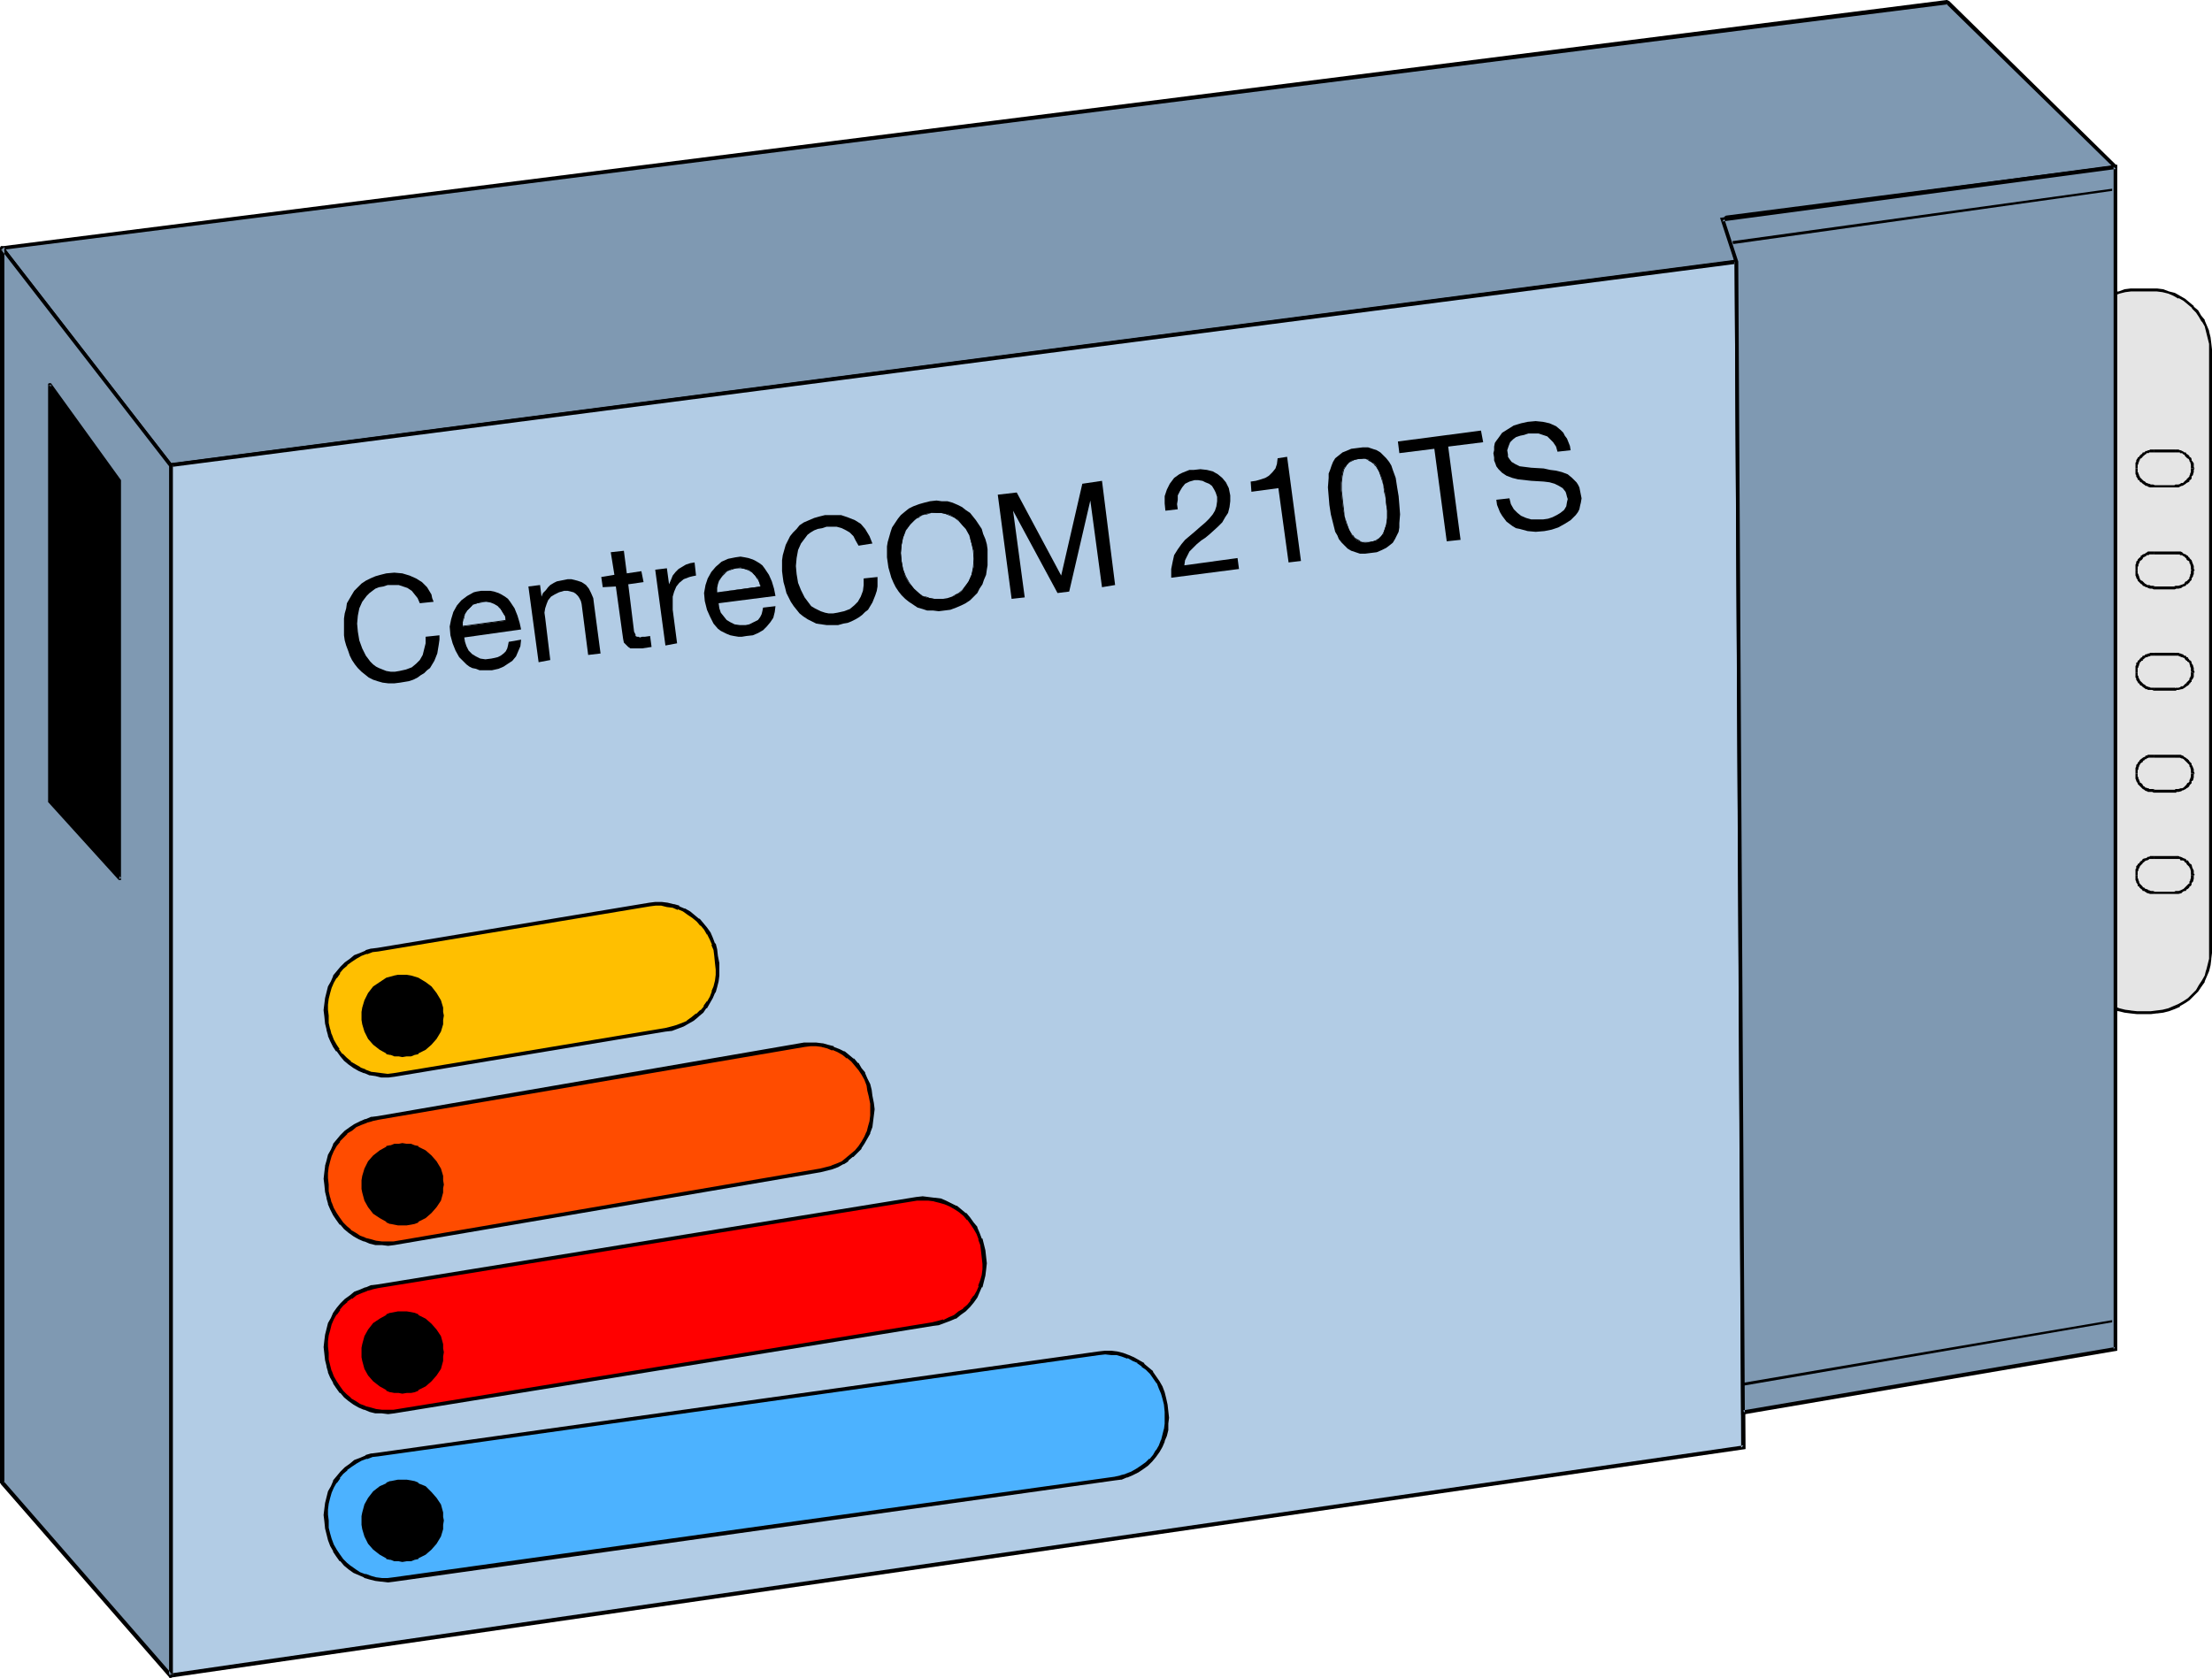 <?xml version="1.0" encoding="UTF-8" standalone="no"?>
<svg
   version="1.0"
   width="129.766mm"
   height="98.456mm"
   id="svg82"
   sodipodi:docname="CentreCOM 210TS.wmf"
   xmlns:inkscape="http://www.inkscape.org/namespaces/inkscape"
   xmlns:sodipodi="http://sodipodi.sourceforge.net/DTD/sodipodi-0.dtd"
   xmlns="http://www.w3.org/2000/svg"
   xmlns:svg="http://www.w3.org/2000/svg">
  <sodipodi:namedview
     id="namedview82"
     pagecolor="#ffffff"
     bordercolor="#000000"
     borderopacity="0.25"
     inkscape:showpageshadow="2"
     inkscape:pageopacity="0.0"
     inkscape:pagecheckerboard="0"
     inkscape:deskcolor="#d1d1d1"
     inkscape:document-units="mm" />
  <defs
     id="defs1">
    <pattern
       id="WMFhbasepattern"
       patternUnits="userSpaceOnUse"
       width="6"
       height="6"
       x="0"
       y="0" />
  </defs>
  <path
     style="fill:#e5e5e5;fill-opacity:1;fill-rule:evenodd;stroke:none"
     d="m 476.881,224.596 1.293,-0.162 1.293,-0.162 1.293,-0.323 1.293,-0.485 1.131,-0.485 1.131,-0.646 0.97,-0.808 0.97,-0.808 0.808,-0.969 0.808,-0.969 0.646,-1.131 0.485,-1.293 0.485,-1.131 0.323,-1.293 0.323,-1.293 v -1.293 -133.788 -1.454 l -0.323,-1.293 -0.323,-1.293 -0.485,-1.131 -0.485,-1.293 -0.646,-0.969 -0.808,-1.131 -0.808,-0.808 -0.97,-0.969 -0.97,-0.646 -1.131,-0.646 -1.131,-0.646 -1.293,-0.323 -1.293,-0.485 -1.293,-0.162 h -1.293 -3.07 -1.454 l -1.293,0.162 -1.293,0.485 -1.131,0.323 -1.293,0.646 -0.97,0.646 -1.131,0.646 -0.808,0.969 -0.97,0.808 -0.646,1.131 -0.646,0.969 -0.646,1.293 -0.485,1.131 -0.323,1.293 -0.162,1.293 v 1.454 133.788 1.293 l 0.162,1.293 0.323,1.293 0.485,1.131 0.646,1.293 0.646,1.131 0.646,0.969 0.97,0.969 0.808,0.808 1.131,0.808 0.97,0.646 1.293,0.485 1.131,0.485 1.293,0.323 1.293,0.162 1.454,0.162 z"
     id="path1" />
  <path
     style="fill:#000000;fill-opacity:1;fill-rule:evenodd;stroke:none"
     d="m 476.881,224.919 1.293,-0.162 h 0.162 l 1.293,-0.162 1.293,-0.323 v 0 l 1.293,-0.485 1.131,-0.485 v -0.162 l 1.131,-0.646 0.97,-0.646 0.97,-0.969 v 0 l 0.97,-0.969 0.646,-0.969 0.808,-1.131 v -0.162 l 0.485,-1.131 0.485,-1.131 v 0 l 0.323,-1.293 0.162,-1.293 v -0.162 l 0.162,-1.293 V 77.558 l -0.162,-1.454 v 0 l -0.162,-1.293 -0.323,-1.293 v -0.162 l -0.485,-1.131 -0.485,-1.131 v -0.162 l -0.808,-0.969 -0.646,-1.131 -0.97,-0.808 v -0.162 l -0.97,-0.808 -0.97,-0.808 -1.131,-0.646 v 0 l -1.131,-0.646 -1.293,-0.323 v 0 l -1.293,-0.485 -1.293,-0.162 h -0.162 -1.293 -3.07 -1.454 v 0 l -1.293,0.162 -1.293,0.485 h -0.162 l -1.131,0.323 -1.131,0.646 h -0.162 l -0.97,0.646 -1.131,0.808 -0.97,0.808 v 0.162 l -0.808,0.808 -0.808,1.131 -0.646,0.969 v 0.162 l -0.646,1.131 -0.323,1.131 v 0.162 l -0.485,1.293 -0.162,1.293 v 0 1.454 133.788 1.293 0.162 l 0.162,1.293 0.485,1.293 v 0 l 0.323,1.131 0.646,1.131 v 0.162 l 0.646,1.131 0.808,0.969 0.808,0.969 v 0 l 0.97,0.969 1.131,0.646 0.97,0.646 0.162,0.162 1.131,0.485 1.131,0.485 h 0.162 l 1.293,0.323 1.293,0.162 v 0 l 1.454,0.162 h 3.07 v -0.646 h -3.07 l -1.454,-0.162 h 0.162 l -1.293,-0.162 -1.293,-0.323 v 0 l -1.293,-0.485 -1.131,-0.485 v 0 l -0.97,-0.646 -1.131,-0.646 -0.808,-0.969 v 0.162 l -0.808,-0.969 -0.808,-1.131 -0.646,-0.969 v 0 l -0.485,-1.131 -0.485,-1.293 v 0.162 l -0.323,-1.293 -0.162,-1.293 v 0 -1.293 -133.788 -1.454 0.162 l 0.162,-1.293 0.323,-1.293 v 0 l 0.485,-1.293 0.485,-1.131 v 0.162 l 0.646,-1.131 0.808,-0.969 0.808,-0.969 v 0 l 0.808,-0.808 1.131,-0.808 0.97,-0.646 v 0.162 l 1.131,-0.646 1.293,-0.485 v 0 l 1.293,-0.323 1.293,-0.162 h -0.162 1.454 3.07 1.293 v 0 l 1.293,0.162 1.293,0.323 v 0 l 1.131,0.485 1.131,0.646 v -0.162 l 1.131,0.646 0.97,0.808 0.97,0.808 h -0.162 l 0.97,0.969 0.646,0.969 0.646,1.131 v -0.162 l 0.646,1.131 0.323,1.293 v 0 l 0.323,1.293 0.323,1.293 v -0.162 1.454 133.788 1.293 0 l -0.323,1.293 -0.323,1.293 v -0.162 l -0.323,1.293 -0.646,1.131 v 0 l -0.646,0.969 -0.646,1.131 -0.97,0.969 0.162,-0.162 -0.97,0.969 -0.97,0.646 -1.131,0.646 v 0 l -1.131,0.485 -1.131,0.485 v 0 l -1.293,0.323 -1.293,0.162 v 0 l -1.293,0.162 z"
     id="path2" />
  <path
     style="fill:#7f99b2;fill-opacity:1;fill-rule:evenodd;stroke:none"
     d="M 0.485,54.937 431.795,0.485 469.124,37.002 l -86.456,11.311 2.424,9.695 -347.278,45.081 z"
     id="path3" />
  <path
     style="fill:#000000;fill-opacity:1;fill-rule:evenodd;stroke:none"
     d="M 0.808,54.776 0.485,55.422 431.795,0.969 l -0.323,-0.162 37.33,36.517 0.162,-0.646 -86.294,11.149 -0.162,0.162 v 0 h -0.162 v 0.162 l -0.162,0.162 v 0.162 l 2.424,9.695 0.323,-0.485 -347.116,45.081 0.323,0.162 -37.33,-48.151 -0.646,0.485 37.33,48.151 0.162,0.162 v 0 h 0.162 0.162 L 385.092,58.492 v 0 h 0.162 v -0.162 h 0.162 v -0.162 -0.162 -0.162 l -2.262,-9.695 -0.485,0.646 86.456,-11.311 v 0 h 0.162 v -0.162 l 0.162,-0.162 v 0 -0.162 0 -0.162 l -0.162,-0.162 -37.168,-36.517 h -0.162 v 0 L 431.795,0 h -0.162 L 0.485,54.614 H 0.323 0.162 v 0.162 0 L 0,54.937 v 0.162 h 0.162 v 0.162 z"
     id="path4" />
  <path
     style="fill:#b2cce5;fill-opacity:1;fill-rule:evenodd;stroke:none"
     d="M 385.092,58.007 37.814,103.088 V 371.634 L 386.547,321.06 Z"
     id="path5" />
  <path
     style="fill:#000000;fill-opacity:1;fill-rule:evenodd;stroke:none"
     d="M 385.416,57.522 37.491,102.765 v 269.354 l 349.54,-50.736 -1.616,-263.86 -0.808,0.485 1.454,263.052 0.485,-0.485 -348.732,50.575 0.485,0.485 V 103.088 l -0.323,0.485 347.116,-45.081 -0.485,-0.485 z"
     id="path6" />
  <path
     style="fill:#7f99b2;fill-opacity:1;fill-rule:evenodd;stroke:none"
     d="M 37.814,371.634 V 103.088 L 0.485,54.937 V 328.815 Z"
     id="path7" />
  <path
     style="fill:#000000;fill-opacity:1;fill-rule:evenodd;stroke:none"
     d="m 37.491,371.957 h 0.162 v 0.162 h 0.323 l 0.162,-0.162 v -0.162 h 0.162 V 103.088 l -0.162,-0.162 v 0 L 0.808,54.776 0.646,54.614 v 0 H 0.485 v 0 H 0.323 0.162 v 0.162 0 L 0,54.937 V 328.977 h 0.162 v 0.162 L 37.491,371.957 38.138,371.311 0.808,328.492 0.97,328.815 V 54.937 L 0.162,55.26 37.491,103.411 v -0.323 268.546 l 0.646,-0.323 z"
     id="path8" />
  <path
     style="fill:#7f99b2;fill-opacity:1;fill-rule:evenodd;stroke:none"
     d="m 385.092,58.007 1.454,255.296 82.578,-14.057 V 37.002 l -87.264,11.634 z"
     id="path9" />
  <path
     style="fill:#000000;fill-opacity:1;fill-rule:evenodd;stroke:none"
     d="m 384.608,58.169 v -0.162 l 1.454,255.781 83.386,-14.219 V 36.517 l -88.072,11.795 3.232,9.856 0.808,-0.162 -3.07,-9.372 -0.485,0.485 87.264,-11.634 -0.485,-0.485 V 299.246 l 0.323,-0.485 -82.578,14.057 0.485,0.485 -1.454,-255.296 z"
     id="path10" />
  <path
     style="fill:#ffbf00;fill-opacity:1;fill-rule:evenodd;stroke:none"
     d="m 147.541,228.313 1.293,-0.162 1.293,-0.323 1.293,-0.485 1.131,-0.646 0.97,-0.646 1.131,-0.808 0.97,-0.969 0.808,-0.969 0.646,-0.969 0.646,-1.131 0.485,-1.131 0.485,-1.293 0.323,-1.293 v -1.293 l 0.162,-1.293 -0.162,-1.293 -0.162,-1.616 -0.323,-1.293 -0.323,-1.293 -0.485,-1.293 -0.485,-1.131 -0.808,-0.969 -0.808,-0.969 -0.808,-0.969 -0.97,-0.808 -1.131,-0.808 -1.131,-0.646 -1.131,-0.485 -1.131,-0.485 -1.293,-0.162 -1.293,-0.162 -1.293,-0.162 -1.454,0.162 -60.277,10.018 -1.293,0.323 -1.293,0.323 -1.131,0.485 -1.131,0.646 -1.131,0.646 -0.97,0.808 -0.97,0.808 -0.808,1.131 -0.646,0.969 -0.646,1.131 -0.646,1.131 -0.323,1.131 -0.323,1.293 v 1.293 l -0.162,1.293 0.162,1.454 0.162,1.616 0.162,1.293 0.323,1.293 0.646,1.131 0.485,1.131 0.808,1.131 0.646,0.969 0.97,0.969 0.97,0.808 0.97,0.646 1.131,0.646 1.131,0.646 1.293,0.323 1.293,0.323 1.293,0.162 h 1.293 l 1.454,-0.162 z"
     id="path11" />
  <path
     style="fill:#000000;fill-opacity:1;fill-rule:evenodd;stroke:none"
     d="m 147.541,228.797 1.454,-0.162 v 0 l 1.293,-0.485 v 0 l 1.293,-0.485 1.131,-0.646 v 0 l 1.131,-0.646 0.97,-0.808 0.162,-0.162 0.97,-0.808 v 0 l 0.646,-0.969 h 0.162 l 0.646,-1.131 v 0 l 0.646,-1.131 0.485,-1.131 0.162,-0.162 0.323,-1.131 0.323,-1.293 v 0 l 0.162,-1.293 v -0.162 -1.293 0 -1.293 l -0.323,-1.616 -0.162,-1.454 v 0 l -0.323,-1.293 h -0.162 l -0.485,-1.293 -0.485,-1.131 v 0 l -0.808,-1.131 v 0 l -0.808,-0.969 v 0 l -0.808,-0.969 h -0.162 l -0.97,-0.808 v 0 l -0.97,-0.808 -1.131,-0.646 h -0.162 l -1.131,-0.485 v -0.162 l -1.131,-0.323 h -0.162 l -1.293,-0.323 -1.293,-0.162 v 0 h -1.293 -0.162 l -1.293,0.162 -60.277,10.018 -1.293,0.162 h -0.162 l -1.131,0.323 -0.162,0.162 -1.131,0.485 -1.293,0.485 v 0 l -0.97,0.808 v 0 l -1.131,0.808 v 0 l -0.97,0.969 v 0 l -0.808,0.969 v 0 l -0.808,0.969 v 0.162 l -0.485,1.131 -0.646,1.131 v 0 l -0.323,1.293 -0.323,1.293 v 0 l -0.162,1.293 v 0 l -0.162,1.293 v 0.162 l 0.162,1.293 0.162,1.616 0.323,1.293 v 0.162 l 0.323,1.131 v 0.162 l 0.485,1.131 0.646,1.293 v 0 l 0.646,0.969 h 0.162 l 0.808,1.131 v 0 l 0.808,0.969 0.97,0.808 1.131,0.808 1.131,0.646 v 0 l 1.131,0.485 h 0.162 l 1.131,0.485 h 0.162 l 1.131,0.162 1.293,0.323 h 0.162 1.293 0.162 l 1.293,-0.162 60.115,-10.018 v -0.808 l -60.277,10.018 -1.293,0.162 v 0 l -1.293,-0.162 v 0 l -1.293,-0.162 -1.293,-0.162 h 0.162 l -1.293,-0.485 h 0.162 l -1.293,-0.485 h 0.162 l -1.131,-0.646 -1.131,-0.646 h 0.162 l -0.97,-0.808 -0.97,-0.969 v 0.162 l -0.808,-1.131 h 0.162 l -0.646,-0.969 v 0 l -0.646,-1.131 -0.485,-1.293 v 0.162 l -0.323,-1.293 v 0.162 l -0.323,-1.454 v -1.616 l -0.162,-1.293 v 0 -1.293 0.162 l 0.162,-1.293 v 0 l 0.323,-1.293 0.323,-1.131 v 0 l 0.485,-1.131 0.646,-1.131 v 0.162 l 0.808,-1.131 h -0.162 l 0.808,-0.969 v 0 l 0.97,-0.808 h -0.162 l 1.131,-0.808 v 0 l 0.97,-0.646 v 0 l 1.131,-0.646 1.293,-0.485 -0.162,0.162 1.293,-0.485 h -0.162 l 1.454,-0.162 60.277,-10.018 1.293,-0.162 v 0 h 1.293 -0.162 l 1.293,0.323 1.293,0.162 v 0 l 1.131,0.485 v -0.162 l 1.131,0.485 v 0 l 1.131,0.808 0.97,0.646 v 0 l 0.97,0.808 v 0 l 0.808,0.969 v -0.162 l 0.808,0.969 v 0 l 0.646,1.131 v -0.162 l 0.646,1.293 0.485,1.131 h -0.162 l 0.485,1.131 v 0 l 0.162,1.293 0.162,1.616 0.162,1.454 v -0.162 1.293 0 l -0.162,1.293 v 0 l -0.323,1.293 -0.485,1.131 0.162,-0.162 -0.485,1.293 -0.646,1.131 v -0.162 l -0.808,1.131 h 0.162 l -0.808,0.969 v -0.162 l -0.97,0.969 v -0.162 l -0.97,0.808 -1.131,0.808 h 0.162 l -1.131,0.485 -1.293,0.485 v 0 l -1.131,0.323 v 0 l -1.293,0.323 z"
     id="path12" />
  <path
     style="fill:#ff4c00;fill-opacity:1;fill-rule:evenodd;stroke:none"
     d="m 181.8,259.498 1.454,-0.162 1.131,-0.485 1.293,-0.485 1.131,-0.485 1.131,-0.808 0.97,-0.808 0.808,-0.808 0.97,-0.969 0.646,-1.131 0.646,-0.969 0.485,-1.293 0.485,-1.131 0.162,-1.293 0.323,-1.293 v -1.293 l -0.162,-1.454 -0.162,-1.454 -0.323,-1.454 -0.323,-1.131 -0.485,-1.293 -0.646,-1.131 -0.646,-1.131 -0.808,-0.969 -0.808,-0.969 -0.97,-0.808 -1.131,-0.646 -1.131,-0.646 -1.131,-0.485 -1.131,-0.485 -1.293,-0.323 h -1.293 l -1.293,-0.162 -1.454,0.162 -94.536,16.32 -1.293,0.162 -1.293,0.323 -1.131,0.485 -1.131,0.646 -1.131,0.646 -0.97,0.808 -0.97,0.969 -0.808,0.808 -0.646,1.131 -0.646,1.131 -0.646,1.131 -0.323,1.293 -0.323,1.131 v 1.293 l -0.162,1.454 0.162,1.293 0.162,1.616 0.162,1.293 0.323,1.293 0.646,1.131 0.485,1.131 0.808,1.131 0.646,0.969 0.97,0.969 0.97,0.808 0.97,0.808 1.131,0.485 1.131,0.485 1.293,0.485 1.293,0.323 1.293,0.162 h 1.293 l 1.454,-0.162 z"
     id="path13" />
  <path
     style="fill:#000000;fill-opacity:1;fill-rule:evenodd;stroke:none"
     d="m 181.961,259.982 1.293,-0.323 v 0 l 1.293,-0.323 v 0 l 1.293,-0.485 1.131,-0.646 h 0.162 l 0.97,-0.646 v -0.162 l 0.97,-0.808 h 0.162 l 0.808,-0.808 0.97,-0.969 v -0.162 l 0.646,-0.969 0.646,-1.131 v 0 l 0.646,-1.131 v -0.162 l 0.485,-1.293 v 0 l 0.162,-1.293 0.162,-1.293 v 0 l 0.162,-1.293 v -0.162 l -0.162,-1.293 -0.323,-1.616 -0.162,-1.293 v 0 l -0.323,-1.293 v 0 l -0.646,-1.293 -0.485,-1.131 v -0.162 l -0.808,-0.969 -0.646,-1.131 h -0.162 l -0.808,-0.969 h -0.162 l -0.97,-0.808 v 0 l -0.97,-0.808 h -0.162 l -0.97,-0.485 -1.293,-0.485 v -0.162 l -1.293,-0.323 -1.131,-0.323 h -0.162 l -1.293,-0.162 v 0 h -1.293 -0.162 -1.293 l -94.536,16.32 -1.293,0.162 h -0.162 l -1.131,0.485 h -0.162 l -1.131,0.485 -1.293,0.646 v 0 l -0.97,0.646 -1.131,0.808 v 0 l -0.97,0.969 -0.808,0.969 v 0 l -0.808,0.969 v 0.162 l -0.485,1.131 -0.646,1.131 v 0 l -0.323,1.293 -0.323,1.131 v 0.162 l -0.162,1.293 v 0 l -0.162,1.454 v 0 l 0.162,1.293 0.162,1.616 0.323,1.293 v 0.162 l 0.323,1.131 v 0.162 l 0.485,1.131 0.646,1.293 v 0 l 0.646,0.969 0.808,1.131 h 0.162 l 0.808,0.969 0.97,0.808 v 0 l 1.131,0.808 v 0 l 1.131,0.646 1.131,0.485 h 0.162 l 1.131,0.485 1.293,0.323 v 0 h 1.293 0.162 l 1.293,0.162 h 0.162 l 1.293,-0.162 94.536,-16.158 -0.162,-0.808 -94.536,16.158 h -1.293 v 0 h -1.293 v 0 l -1.293,-0.162 v 0 l -1.131,-0.323 -1.293,-0.323 h 0.162 l -1.293,-0.485 -0.97,-0.646 v 0 l -1.131,-0.646 h 0.162 l -0.97,-0.808 -0.97,-0.969 0.162,0.162 -0.808,-1.131 -0.646,-0.969 v 0 l -0.646,-1.131 -0.485,-1.293 v 0.162 l -0.323,-1.293 v 0.162 l -0.323,-1.454 v -1.454 l -0.162,-1.454 v 0.162 -1.454 0.162 l 0.162,-1.293 v 0 l 0.323,-1.293 0.323,-1.131 v 0 l 0.485,-1.131 0.646,-1.131 v 0 l 0.808,-0.969 h -0.162 l 0.808,-0.808 0.97,-0.969 h -0.162 l 1.131,-0.646 0.97,-0.808 v 0 l 1.131,-0.485 1.293,-0.485 h -0.162 l 1.293,-0.323 h -0.162 l 1.454,-0.323 94.536,-16.158 1.293,-0.162 v 0 h 1.293 v 0 l 1.293,0.162 h -0.162 l 1.293,0.323 1.131,0.485 v -0.162 l 1.131,0.485 1.131,0.646 v 0 l 0.97,0.808 v -0.162 l 0.97,0.808 v 0 l 0.808,0.969 v 0 l 0.808,0.969 0.646,0.969 v 0 l 0.646,1.131 0.485,1.293 v 0 l 0.162,1.131 v 0 l 0.323,1.293 0.323,1.616 v 1.293 0 1.293 0 l -0.162,1.293 -0.323,1.131 v 0 l -0.323,1.293 v -0.162 l -0.485,1.131 v 0 l -0.646,1.131 -0.646,0.969 v 0 l -0.808,0.969 -0.97,0.808 v 0 l -0.97,0.808 v 0 l -0.97,0.808 v 0 l -1.131,0.485 -1.293,0.485 h 0.162 l -1.293,0.323 v 0 l -1.293,0.323 z"
     id="path14" />
  <path
     style="fill:#ff0000;fill-opacity:1;fill-rule:evenodd;stroke:none"
     d="m 206.686,293.752 1.454,-0.323 1.131,-0.323 1.293,-0.485 1.131,-0.646 1.131,-0.646 0.97,-0.808 0.97,-0.969 0.808,-0.969 0.646,-0.969 0.646,-1.131 0.485,-1.131 0.485,-1.293 0.323,-1.131 v -1.293 l 0.162,-1.454 -0.162,-1.293 -0.162,-1.454 -0.323,-1.454 -0.323,-1.131 -0.485,-1.293 -0.485,-1.131 -0.808,-1.131 -0.808,-0.969 -0.808,-0.969 -0.97,-0.808 -1.131,-0.646 -1.131,-0.646 -1.131,-0.485 -1.131,-0.485 -1.293,-0.323 -1.293,-0.162 h -1.293 l -1.293,0.162 -119.584,19.228 -1.293,0.323 -1.293,0.323 -1.131,0.485 -1.131,0.646 -1.131,0.646 -0.97,0.808 -0.97,0.969 -0.808,0.969 -0.646,0.969 -0.646,1.131 -0.646,1.131 -0.323,1.293 -0.323,1.131 v 1.293 l -0.162,1.454 0.162,1.293 0.162,1.454 0.162,1.454 0.323,1.131 0.646,1.293 0.485,1.131 0.808,1.131 0.646,0.969 0.97,0.969 0.97,0.808 0.97,0.646 1.131,0.646 1.131,0.485 1.293,0.485 1.293,0.323 1.293,0.162 h 1.293 l 1.454,-0.162 z"
     id="path15" />
  <path
     style="fill:#000000;fill-opacity:1;fill-rule:evenodd;stroke:none"
     d="m 206.848,294.076 1.293,-0.162 v 0 l 1.293,-0.485 v 0 l 1.293,-0.485 1.131,-0.485 h 0.162 l 0.97,-0.808 1.131,-0.808 v 0 l 0.97,-0.969 v 0 l 0.808,-0.969 v 0 l 0.808,-1.131 v 0 l 0.485,-1.131 0.485,-1.131 h 0.162 l 0.323,-1.293 0.323,-1.293 v 0 l 0.162,-1.293 v 0 l 0.162,-1.454 v 0 l -0.162,-1.454 -0.162,-1.454 -0.323,-1.293 v 0 l -0.323,-1.293 h -0.162 l -0.485,-1.293 -0.485,-1.131 v -0.162 l -0.808,-0.969 -0.808,-1.131 v 0 l -0.808,-0.969 h -0.162 l -0.97,-0.808 v 0 l -0.97,-0.808 h -0.162 l -0.97,-0.485 -1.293,-0.646 v 0 l -1.131,-0.485 -1.293,-0.162 h -0.162 l -1.293,-0.162 v 0 l -1.293,-0.162 v 0 l -1.454,0.162 -119.422,19.39 -1.293,0.162 h -0.162 l -1.131,0.485 h -0.162 l -1.131,0.485 -1.293,0.485 v 0 l -0.97,0.808 v 0 l -1.131,0.808 v 0 l -0.97,0.969 v 0 l -0.808,0.969 v 0 l -0.808,1.131 v 0 l -0.485,1.131 -0.646,1.131 v 0 l -0.323,1.293 -0.323,1.293 v 0 l -0.162,1.293 v 0 l -0.162,1.454 v 0 l 0.162,1.454 0.162,1.454 0.323,1.293 v 0.162 l 0.323,1.131 v 0.162 l 0.485,1.131 0.646,1.131 v 0.162 l 0.646,0.969 0.808,1.131 h 0.162 l 0.808,0.969 0.97,0.808 v 0 l 1.131,0.808 v 0 l 1.131,0.646 1.131,0.485 h 0.162 l 1.131,0.485 1.293,0.323 v 0 h 1.293 0.162 l 1.293,0.162 h 0.162 l 1.293,-0.162 119.422,-19.39 -0.162,-0.808 -119.422,19.39 h -1.293 v 0 h -1.293 v 0 l -1.293,-0.162 v 0 l -1.131,-0.323 -1.293,-0.323 h 0.162 l -1.293,-0.485 -0.97,-0.646 v 0 l -1.131,-0.646 h 0.162 l -0.97,-0.808 -0.97,-0.969 0.162,0.162 -0.808,-1.131 -0.646,-0.969 v 0 l -0.646,-1.131 -0.485,-1.293 v 0.162 l -0.323,-1.293 v 0 l -0.323,-1.293 v -1.454 l -0.162,-1.454 v 0.162 -1.454 0.162 l 0.162,-1.293 v 0 l 0.323,-1.131 0.323,-1.293 v 0 l 0.485,-1.131 0.646,-1.131 v 0.162 l 0.808,-1.131 h -0.162 l 0.808,-0.969 v 0 l 0.97,-0.808 h -0.162 l 1.131,-0.808 v 0.162 l 0.97,-0.808 v 0 l 1.131,-0.485 1.293,-0.485 h -0.162 l 1.293,-0.323 h -0.162 l 1.454,-0.323 119.422,-19.39 h 1.293 v 0 h 1.293 v 0 l 1.293,0.162 h -0.162 l 1.293,0.323 1.131,0.323 v 0 l 1.131,0.485 1.131,0.646 v 0 l 0.97,0.646 v 0 l 0.97,0.808 v 0 l 0.808,0.969 v -0.162 l 0.808,1.131 0.646,0.969 v 0 l 0.646,1.131 0.485,1.293 -0.162,-0.162 0.485,1.293 v 0 l 0.162,1.293 0.162,1.454 0.162,1.454 v -0.162 1.454 -0.162 l -0.162,1.293 v 0 l -0.323,1.131 -0.485,1.293 h 0.162 l -0.485,1.131 -0.646,1.131 v -0.162 l -0.808,1.131 h 0.162 l -0.808,0.969 v 0 l -0.97,0.808 h 0.162 l -1.131,0.646 -0.97,0.808 v 0 l -1.131,0.485 -1.293,0.646 v -0.162 l -1.131,0.323 v 0 l -1.293,0.323 z"
     id="path16" />
  <path
     style="fill:#4cb2ff;fill-opacity:1;fill-rule:evenodd;stroke:none"
     d="m 247.248,327.846 1.293,-0.162 1.293,-0.323 1.131,-0.485 1.131,-0.646 1.131,-0.646 0.97,-0.808 0.97,-0.969 0.808,-0.969 0.808,-0.969 0.485,-1.131 0.485,-1.131 0.485,-1.293 0.323,-1.293 0.162,-1.293 v -1.293 l -0.162,-1.293 -0.162,-1.616 -0.162,-1.293 -0.485,-1.293 -0.485,-1.293 -0.485,-1.131 -1.454,-2.101 -0.97,-0.808 -0.97,-0.808 -0.97,-0.808 -1.131,-0.646 -1.131,-0.485 -1.293,-0.323 -1.131,-0.323 -1.293,-0.162 -1.454,-0.162 -1.293,0.162 -159.984,22.46 -1.293,0.323 -1.293,0.323 -1.131,0.485 -1.131,0.646 -1.131,0.646 -0.97,0.808 -0.97,0.808 -0.808,1.131 -0.646,0.969 -0.646,1.131 -0.646,1.131 -0.323,1.131 -0.323,1.293 v 1.293 l -0.162,1.293 0.162,1.454 0.162,1.454 0.162,1.454 0.323,1.131 0.646,1.293 0.485,1.131 0.808,1.131 0.646,0.969 0.97,0.969 0.97,0.808 0.97,0.646 1.131,0.646 1.131,0.485 1.293,0.485 1.293,0.323 h 1.293 l 1.293,0.162 1.454,-0.162 z"
     id="path17" />
  <path
     style="fill:#000000;fill-opacity:1;fill-rule:evenodd;stroke:none"
     d="m 247.248,328.331 1.293,-0.162 h 0.162 l 1.131,-0.485 h 0.162 l 1.131,-0.485 1.293,-0.646 v 0 l 0.97,-0.646 1.131,-0.808 v 0 l 0.97,-0.969 v 0 l 0.808,-0.969 v 0 l 0.808,-1.131 v 0 l 0.646,-1.131 0.485,-1.131 v -0.162 l 0.485,-1.131 0.323,-1.293 v -0.162 -1.293 0 l 0.162,-1.293 v 0 l -0.162,-1.454 -0.162,-1.454 -0.323,-1.454 v 0 l -0.323,-1.293 v 0 l -0.485,-1.293 -0.646,-1.131 v 0 l -1.454,-2.101 v -0.162 l -0.97,-0.808 -0.97,-0.808 v -0.162 l -1.131,-0.646 v 0 l -1.131,-0.646 -1.131,-0.485 v 0 l -1.293,-0.485 -1.293,-0.323 v 0 l -1.293,-0.162 v 0 h -1.454 v 0 l -1.454,0.162 -159.822,22.46 -1.293,0.162 h -0.162 l -1.131,0.323 -0.162,0.162 -1.131,0.485 -1.293,0.485 v 0 l -0.97,0.808 v 0 l -1.131,0.808 v 0 l -0.97,0.969 v 0 l -0.808,0.969 v 0 l -0.808,0.969 v 0.162 l -0.485,1.131 -0.646,1.131 v 0 l -0.323,1.293 -0.323,1.293 v 0 l -0.162,1.293 v 0 l -0.162,1.293 v 0.162 l 0.162,1.293 0.162,1.616 0.323,1.293 v 0 l 0.323,1.293 v 0 l 0.485,1.293 0.646,1.131 v 0.162 l 0.646,0.969 0.808,1.131 h 0.162 l 0.808,0.969 0.97,0.808 v 0 l 1.131,0.808 v 0 l 1.131,0.485 1.131,0.485 0.162,0.162 1.131,0.323 1.293,0.323 v 0 l 1.293,0.162 h 0.162 l 1.293,0.162 h 0.162 l 1.293,-0.162 159.822,-22.46 -0.162,-0.808 -159.822,22.298 -1.293,0.162 v 0 h -1.293 v 0 l -1.293,-0.162 v 0 l -1.131,-0.323 -1.293,-0.485 0.162,0.162 -1.293,-0.485 -0.97,-0.646 v 0 l -1.131,-0.808 0.162,0.162 -0.97,-0.808 -0.97,-0.969 0.162,0.162 -0.808,-1.131 -0.646,-0.969 v 0 l -0.646,-1.131 -0.485,-1.293 v 0 l -0.323,-1.131 v 0 l -0.323,-1.293 v -1.616 l -0.162,-1.293 v 0 -1.293 0.162 l 0.162,-1.293 v 0 l 0.323,-1.293 0.323,-1.131 v 0 l 0.485,-1.131 0.646,-1.131 v 0.162 l 0.808,-1.131 h -0.162 l 0.808,-0.969 v 0 l 0.97,-0.808 h -0.162 l 1.131,-0.808 v 0 l 0.97,-0.646 v 0 l 1.131,-0.646 1.293,-0.485 -0.162,0.162 1.293,-0.485 h -0.162 l 1.454,-0.162 159.822,-22.46 1.454,-0.162 h -0.162 l 1.454,0.162 h -0.162 1.293 v 0 l 1.131,0.323 1.293,0.485 v -0.162 l 1.131,0.646 1.131,0.485 h -0.162 l 1.131,0.808 h -0.162 l 0.97,0.646 0.97,0.969 v 0 l 1.454,2.101 v -0.162 l 0.485,1.293 0.485,1.131 v 0 l 0.323,1.131 v 0 l 0.323,1.293 0.162,1.616 v 1.293 0 1.293 0 l -0.162,1.293 v -0.162 l -0.323,1.293 -0.323,1.293 v -0.162 l -0.485,1.293 -0.646,1.131 v -0.162 l -0.646,1.131 v 0 l -0.808,0.969 v -0.162 l -0.97,0.969 0.162,-0.162 -1.131,0.808 -0.97,0.646 v 0 l -1.131,0.646 -1.293,0.485 h 0.162 l -1.293,0.323 h 0.162 l -1.454,0.323 z"
     id="path18" />
  <path
     style="fill:#000000;fill-opacity:1;fill-rule:evenodd;stroke:none"
     d="m 93.081,133.788 -0.485,-1.131 -0.646,-0.808 -0.646,-0.808 -0.97,-0.646 -0.97,-0.323 -0.97,-0.323 h -1.293 -1.131 l -0.97,0.323 -0.97,0.162 -0.808,0.323 -0.646,0.485 -0.646,0.485 -0.646,0.646 -0.485,0.646 -0.485,0.646 -0.646,1.454 -0.323,1.616 -0.162,1.777 0.162,1.777 0.323,1.939 0.646,1.777 0.808,1.616 0.97,1.293 0.646,0.646 0.646,0.485 0.646,0.323 0.808,0.323 0.808,0.323 0.97,0.162 h 0.97 l 0.97,-0.162 1.454,-0.323 1.293,-0.485 0.97,-0.808 0.808,-0.808 0.646,-1.131 0.323,-1.293 0.323,-1.293 v -1.454 l 3.07,-0.323 v 0.969 l -0.162,1.131 -0.162,0.969 -0.162,0.969 -0.323,0.808 -0.323,0.808 -0.485,0.808 -0.485,0.808 -0.646,0.485 -0.646,0.646 -0.808,0.485 -0.646,0.485 -0.97,0.485 -0.97,0.323 -0.97,0.162 -0.97,0.162 -1.293,0.162 h -1.293 l -1.293,-0.162 -1.131,-0.323 -0.97,-0.323 -0.97,-0.485 -0.808,-0.646 -0.808,-0.646 -0.808,-0.808 -0.646,-0.808 -0.646,-0.969 -0.485,-0.969 -0.323,-0.969 -0.485,-1.293 -0.323,-1.131 -0.162,-1.131 v -1.293 -1.293 -1.131 l 0.162,-1.131 0.323,-1.131 0.162,-1.131 1.131,-1.939 0.485,-0.808 0.808,-0.808 0.808,-0.808 0.97,-0.646 0.97,-0.485 1.131,-0.485 1.131,-0.323 1.293,-0.323 1.778,-0.162 1.778,0.162 1.616,0.485 1.454,0.646 1.293,0.808 1.131,1.131 0.97,1.616 0.162,0.808 0.323,0.808 z"
     id="path19" />
  <path
     style="fill:#000000;fill-opacity:1;fill-rule:evenodd;stroke:none"
     d="m 115.544,141.867 -0.162,1.454 -0.485,1.131 -0.485,1.131 -0.808,0.969 -0.97,0.646 -0.97,0.646 -1.131,0.485 -1.454,0.323 h -0.97 -0.808 -0.97 l -0.808,-0.323 -0.808,-0.162 -0.646,-0.323 -0.646,-0.485 -0.485,-0.485 -1.131,-1.131 -0.808,-1.454 -0.646,-1.616 -0.485,-1.777 -0.162,-1.939 0.323,-1.616 0.485,-1.616 0.808,-1.454 0.97,-1.131 1.293,-0.969 1.454,-0.808 0.646,-0.162 0.97,-0.162 h 1.131 0.97 l 0.808,0.162 0.97,0.323 0.646,0.323 0.808,0.485 0.646,0.485 0.485,0.646 0.97,1.454 0.646,1.616 0.485,1.616 0.323,1.454 -12.605,1.777 0.162,0.969 0.323,0.969 0.485,0.969 0.808,0.808 0.808,0.485 0.97,0.485 1.131,0.162 1.293,-0.162 0.808,-0.162 0.646,-0.162 0.646,-0.323 0.646,-0.485 0.485,-0.485 0.323,-0.646 0.162,-0.646 0.162,-0.808 z"
     id="path20" />
  <path
     style="fill:#b2cce5;fill-opacity:1;fill-rule:evenodd;stroke:none"
     d="m 112.15,137.666 -0.162,-0.969 -0.485,-0.808 -0.485,-0.808 -0.646,-0.646 -0.808,-0.485 -0.808,-0.323 -0.97,-0.162 h -0.97 l -0.97,0.323 -0.97,0.323 -0.646,0.646 -0.646,0.646 -0.485,0.808 -0.323,0.808 -0.162,0.969 v 0.969 z"
     id="path21" />
  <path
     style="fill:#000000;fill-opacity:1;fill-rule:evenodd;stroke:none"
     d="m 112.312,137.666 -0.323,-0.969 -0.323,-0.808 v -0.162 l -0.485,-0.808 -0.808,-0.485 -0.808,-0.485 -0.808,-0.323 -0.97,-0.162 h -0.97 l -0.97,0.162 -0.97,0.485 -0.808,0.485 -0.485,0.646 -0.485,0.969 -0.323,0.808 -0.162,0.969 v 0.969 l 9.696,-1.293 -0.162,-0.162 -9.534,1.293 v 0.162 -0.969 l 0.323,-0.969 0.162,-0.808 v 0 l 0.485,-0.808 0.646,-0.646 0.646,-0.646 v 0 l 0.97,-0.323 0.97,-0.162 0.97,-0.162 0.97,0.162 0.808,0.323 v 0 l 0.808,0.485 0.646,0.646 0.485,0.808 v 0 l 0.485,0.808 0.162,0.969 v -0.162 z"
     id="path22" />
  <path
     style="fill:#000000;fill-opacity:1;fill-rule:evenodd;stroke:none"
     d="m 117.16,130.072 2.586,-0.323 0.323,2.585 v 0 l 0.323,-0.808 0.646,-0.646 0.485,-0.646 0.485,-0.485 0.808,-0.485 0.646,-0.323 0.808,-0.162 0.808,-0.162 0.808,-0.162 h 0.808 l 1.293,0.323 0.97,0.323 0.97,0.646 0.646,0.808 0.485,0.969 0.485,1.131 0.162,1.293 1.454,10.987 -2.747,0.323 -1.454,-11.311 -0.162,-0.646 -0.323,-0.646 -0.323,-0.485 -0.485,-0.485 -0.485,-0.323 -0.646,-0.162 -0.646,-0.162 h -0.808 l -1.131,0.323 -0.97,0.485 -0.808,0.485 -0.646,0.808 -0.323,0.808 -0.323,0.969 -0.162,0.969 0.162,1.131 1.131,9.372 -2.586,0.485 z"
     id="path23" />
  <path
     style="fill:#000000;fill-opacity:1;fill-rule:evenodd;stroke:none"
     d="m 138.976,127.163 3.232,-0.485 0.485,2.424 -3.394,0.485 1.293,10.503 0.162,0.323 0.162,0.323 v 0.323 l 0.323,0.162 h 0.323 l 0.323,0.162 0.485,-0.162 h 0.646 l 1.131,-0.162 0.323,2.424 -2.101,0.323 h -0.97 -0.808 -0.808 l -0.485,-0.323 -0.485,-0.485 -0.485,-0.485 -0.162,-0.808 -0.162,-1.131 -1.454,-10.503 -2.909,0.162 -0.323,-2.262 2.909,-0.485 -0.808,-5.009 2.909,-0.323 z"
     id="path24" />
  <path
     style="fill:#000000;fill-opacity:1;fill-rule:evenodd;stroke:none"
     d="m 145.278,126.356 2.586,-0.323 0.485,3.555 v 0 l 0.485,-1.131 0.323,-0.808 0.646,-0.808 0.646,-0.646 0.808,-0.485 0.808,-0.485 0.97,-0.323 0.97,-0.162 0.323,2.908 -0.808,0.162 -0.646,0.162 -1.293,0.485 -0.97,0.808 -0.646,0.808 -0.485,1.131 -0.323,1.131 v 1.454 1.454 l 0.97,7.433 -2.586,0.485 z"
     id="path25" />
  <path
     style="fill:#000000;fill-opacity:1;fill-rule:evenodd;stroke:none"
     d="m 171.942,134.435 -0.162,1.293 -0.323,1.293 -0.646,0.969 -0.808,0.969 -0.808,0.808 -1.131,0.646 -1.131,0.485 -1.454,0.162 -0.97,0.162 h -0.808 l -0.97,-0.162 -0.808,-0.162 -0.808,-0.323 -1.293,-0.646 -0.646,-0.485 -0.97,-1.131 -0.808,-1.616 -0.646,-1.454 -0.485,-1.939 -0.162,-1.777 0.323,-1.777 0.485,-1.454 0.808,-1.454 0.97,-1.131 1.293,-1.131 1.454,-0.646 0.808,-0.162 0.808,-0.162 1.131,-0.162 0.97,0.162 0.808,0.162 0.97,0.323 0.646,0.323 0.808,0.485 0.646,0.485 0.485,0.646 0.97,1.454 0.646,1.454 0.485,1.616 0.323,1.616 -12.605,1.616 0.162,1.131 0.323,0.969 0.646,0.808 0.646,0.808 0.808,0.485 0.97,0.485 1.131,0.162 h 1.293 l 0.808,-0.162 0.646,-0.323 0.646,-0.323 0.646,-0.323 0.485,-0.646 0.323,-0.646 0.162,-0.646 0.162,-0.808 z"
     id="path26" />
  <path
     style="fill:#b2cce5;fill-opacity:1;fill-rule:evenodd;stroke:none"
     d="m 168.71,130.072 -0.323,-0.808 -0.323,-0.969 -0.646,-0.646 -0.646,-0.646 -0.808,-0.646 -0.808,-0.162 -0.97,-0.323 -0.97,0.162 -0.97,0.162 -0.97,0.485 -0.808,0.485 -0.485,0.808 -0.485,0.646 -0.323,0.969 -0.162,0.808 v 0.969 z"
     id="path27" />
  <path
     style="fill:#000000;fill-opacity:1;fill-rule:evenodd;stroke:none"
     d="m 168.71,130.234 -0.162,-0.969 -0.485,-0.969 -0.485,-0.808 -0.808,-0.485 -0.808,-0.646 -0.808,-0.323 -0.97,-0.162 h -0.97 l -0.97,0.323 -0.97,0.485 -0.808,0.485 -0.485,0.646 -0.485,0.808 -0.323,0.969 -0.162,0.808 v 0.969 l 9.696,-1.131 v -0.162 l -9.696,1.293 v 0 -0.969 l 0.162,-0.808 0.323,-0.969 v 0.162 l 0.485,-0.808 0.646,-0.646 0.646,-0.646 v 0 l 0.97,-0.323 0.97,-0.323 h 0.97 l 0.97,0.162 0.808,0.323 v 0 l 0.808,0.485 0.646,0.646 0.485,0.808 v -0.162 l 0.485,0.969 0.162,0.808 h 0.162 z"
     id="path28" />
  <path
     style="fill:#000000;fill-opacity:1;fill-rule:evenodd;stroke:none"
     d="m 190.365,121.023 -0.646,-1.131 -0.485,-0.969 -0.808,-0.808 -0.808,-0.485 -0.97,-0.485 -1.131,-0.323 h -1.131 -1.131 l -0.97,0.323 -0.97,0.162 -0.808,0.323 -0.808,0.485 -0.646,0.485 -0.485,0.646 -0.485,0.646 -0.485,0.646 -0.646,1.454 -0.323,1.777 -0.162,1.777 0.162,1.777 0.323,1.939 0.646,1.616 0.808,1.616 0.97,1.293 0.485,0.646 0.808,0.485 0.646,0.323 0.646,0.323 0.97,0.323 0.808,0.162 h 0.97 l 0.97,-0.162 1.454,-0.323 1.293,-0.485 0.97,-0.808 0.808,-0.808 0.646,-1.131 0.485,-1.293 0.162,-1.293 v -1.454 l 3.07,-0.323 v 0.969 1.131 l -0.162,0.969 -0.323,0.969 -0.323,0.808 -0.323,0.808 -0.485,0.808 -0.485,0.808 -0.646,0.485 -0.646,0.646 -0.646,0.485 -0.808,0.485 -0.97,0.485 -0.808,0.323 -0.97,0.162 -1.131,0.323 h -1.293 -1.293 l -1.131,-0.162 -1.131,-0.162 -1.939,-0.969 -0.97,-0.646 -0.808,-0.646 -0.646,-0.808 -0.646,-0.808 -0.646,-0.969 -0.485,-0.969 -0.485,-0.969 -0.323,-1.293 -0.323,-1.131 -0.162,-1.131 -0.162,-1.293 v -1.293 -1.131 l 0.162,-1.131 0.323,-1.131 0.323,-1.131 0.485,-0.969 0.485,-0.969 0.646,-0.808 0.808,-0.808 0.646,-0.808 0.97,-0.646 1.131,-0.485 1.131,-0.485 1.131,-0.323 1.293,-0.323 h 1.778 1.778 l 1.454,0.485 1.616,0.646 1.293,0.808 0.97,1.131 0.97,1.616 0.323,0.808 0.323,0.808 z"
     id="path29" />
  <path
     style="fill:#000000;fill-opacity:1;fill-rule:evenodd;stroke:none"
     d="m 206.201,111.167 1.454,-0.162 1.131,0.162 h 1.293 l 1.131,0.323 1.131,0.485 0.97,0.485 0.808,0.646 0.97,0.646 0.646,0.808 0.646,0.808 0.646,0.969 0.646,0.969 0.323,1.131 0.485,1.131 0.323,1.131 0.162,1.131 v 1.131 1.131 1.293 l -0.162,0.969 -0.162,1.131 -0.485,1.131 -0.323,0.969 -0.646,0.969 -0.485,0.969 -0.808,0.808 -0.808,0.808 -0.97,0.646 -0.97,0.485 -1.131,0.485 -1.293,0.485 -1.293,0.162 -1.293,0.162 -1.293,-0.162 h -1.293 l -0.97,-0.323 -1.131,-0.323 -0.97,-0.646 -0.97,-0.646 -0.808,-0.646 -0.808,-0.808 -0.646,-0.808 -0.646,-0.969 -0.485,-0.969 -0.485,-1.131 -0.323,-1.131 -0.323,-1.131 -0.162,-1.131 -0.162,-1.131 v -1.131 -1.293 l 0.162,-0.969 0.646,-2.262 0.323,-0.969 0.646,-0.969 0.646,-0.969 0.646,-0.808 0.97,-0.808 0.808,-0.646 0.97,-0.485 1.293,-0.485 1.131,-0.323 z"
     id="path30" />
  <path
     style="fill:#b2cce5;fill-opacity:1;fill-rule:evenodd;stroke:none"
     d="m 209.11,132.819 0.97,-0.162 0.97,-0.323 0.808,-0.323 0.808,-0.485 0.646,-0.485 0.485,-0.646 0.485,-0.646 0.485,-0.808 0.646,-1.454 0.485,-1.777 v -1.777 -1.777 l -0.485,-1.616 -0.485,-1.777 -0.808,-1.454 -1.131,-1.293 -0.485,-0.646 -0.646,-0.485 -0.808,-0.485 -0.808,-0.323 -0.808,-0.162 -0.808,-0.162 h -0.97 -1.131 l -0.97,0.162 -0.97,0.323 -0.808,0.323 -0.646,0.485 -0.646,0.485 -0.646,0.646 -0.485,0.646 -0.485,0.808 -0.646,1.616 -0.323,1.616 -0.162,1.777 0.162,1.777 0.323,1.777 0.485,1.616 0.808,1.454 1.131,1.293 1.131,1.131 0.808,0.485 0.808,0.323 0.808,0.162 0.97,0.162 h 0.97 z"
     id="path31" />
  <path
     style="fill:#000000;fill-opacity:1;fill-rule:evenodd;stroke:none"
     d="m 209.11,132.819 0.97,-0.162 0.97,-0.323 0.808,-0.323 h 0.162 l 0.646,-0.485 0.646,-0.485 0.646,-0.646 0.485,-0.646 0.485,-0.646 v -0.162 l 0.646,-1.454 0.323,-1.777 0.162,-1.777 -0.162,-1.777 -0.323,-1.616 -0.646,-1.777 -0.808,-1.454 v 0 l -0.97,-1.454 -0.646,-0.485 -0.646,-0.646 -0.646,-0.323 h -0.162 l -0.808,-0.323 -0.808,-0.323 -0.808,-0.162 h -0.97 l -1.131,0.162 -0.97,0.162 -0.97,0.323 -0.808,0.323 v 0 l -0.808,0.485 -0.646,0.485 -0.646,0.646 -0.485,0.646 -0.323,0.808 v 0 l -0.808,1.616 -0.323,1.616 -0.162,1.777 0.162,1.777 0.323,1.777 0.646,1.616 0.808,1.454 v 0 l 0.97,1.454 1.293,1.131 0.808,0.323 v 0 l 0.808,0.323 0.808,0.323 0.97,0.162 h 0.97 l 0.97,-0.162 v 0 h -0.97 -0.97 l -0.97,-0.162 -0.808,-0.323 -0.808,-0.162 v 0 l -0.646,-0.485 -1.293,-1.131 -0.97,-1.293 v 0 l -0.808,-1.454 -0.646,-1.616 -0.323,-1.777 -0.162,-1.777 0.162,-1.777 0.323,-1.616 0.646,-1.616 v 0 l 0.485,-0.646 0.485,-0.646 0.646,-0.646 0.646,-0.646 0.808,-0.323 h -0.162 l 0.808,-0.485 0.97,-0.162 0.97,-0.323 h 1.131 0.97 l 0.808,0.162 0.808,0.323 0.808,0.323 v 0 l 0.646,0.323 0.808,0.646 0.485,0.485 1.131,1.293 v 0 l 0.808,1.454 0.485,1.777 0.323,1.616 0.162,1.777 -0.162,1.777 -0.323,1.777 -0.646,1.454 v 0 l -0.485,0.646 -0.485,0.646 -0.485,0.646 -0.808,0.646 -0.646,0.323 v 0 l -0.808,0.485 -0.97,0.323 z"
     id="path32" />
  <path
     style="fill:#000000;fill-opacity:1;fill-rule:evenodd;stroke:none"
     d="m 221.23,109.713 4.202,-0.485 9.858,18.42 4.686,-20.359 4.363,-0.646 2.909,23.106 -2.909,0.485 -2.586,-19.228 v 0 l -4.686,20.198 -2.586,0.323 -9.858,-18.259 v 0 l 2.586,19.228 -2.909,0.323 z"
     id="path33" />
  <path
     style="fill:#000000;fill-opacity:1;fill-rule:evenodd;stroke:none"
     d="m 258.398,113.268 -0.162,-1.616 v -1.616 l 0.485,-1.454 0.646,-1.293 0.97,-1.293 1.131,-0.808 0.646,-0.323 0.808,-0.323 0.808,-0.323 h 0.97 l 1.454,-0.162 1.454,0.162 1.293,0.323 1.131,0.646 0.97,0.808 0.808,0.969 0.646,1.293 0.323,1.616 v 1.293 l -0.162,1.293 -0.323,1.293 -0.646,0.969 -0.646,1.131 -0.97,0.969 -1.778,1.616 -0.97,0.808 -0.97,0.646 -0.97,0.808 -0.808,0.808 -0.808,0.808 -0.485,0.969 -0.485,0.969 -0.162,1.131 11.797,-1.616 0.323,2.424 -15.029,1.939 V 126.194 l 0.323,-1.616 0.323,-1.454 0.808,-1.293 0.808,-1.131 0.808,-0.969 2.101,-1.777 1.293,-1.131 1.131,-0.969 0.808,-0.808 0.808,-0.969 0.485,-0.808 0.323,-0.969 0.162,-1.131 v -0.969 l -0.323,-0.969 -0.323,-0.646 -0.485,-0.808 -0.646,-0.485 -0.808,-0.323 -0.646,-0.323 -0.97,-0.162 h -0.808 l -1.131,0.323 -0.97,0.485 -0.646,0.808 -0.485,0.808 -0.485,0.969 v 0.969 l -0.162,0.969 0.162,1.131 z"
     id="path34" />
  <path
     style="fill:#000000;fill-opacity:1;fill-rule:evenodd;stroke:none"
     d="m 288.456,124.417 -2.747,0.323 -2.262,-16.481 -5.979,0.808 -0.162,-2.262 1.131,-0.162 1.131,-0.323 0.97,-0.323 0.808,-0.485 0.808,-0.808 0.646,-0.808 0.323,-0.969 0.162,-1.293 2.101,-0.323 z"
     id="path35" />
  <path
     style="fill:#000000;fill-opacity:1;fill-rule:evenodd;stroke:none"
     d="m 300.899,99.372 1.293,-0.162 h 1.131 l 0.97,0.323 0.97,0.323 0.808,0.485 0.646,0.646 0.646,0.646 0.646,0.808 0.485,0.808 0.323,0.969 0.646,1.777 0.323,2.101 0.323,1.939 0.162,1.939 0.162,2.101 -0.162,1.939 v 0.969 l -0.162,0.969 -0.808,1.616 -0.485,0.808 -0.808,0.646 -0.646,0.485 -0.97,0.485 -1.131,0.485 -1.293,0.162 -1.293,0.162 h -1.131 l -0.97,-0.323 -0.97,-0.323 -0.808,-0.485 -0.646,-0.646 -0.646,-0.646 -0.646,-0.808 -0.323,-0.808 -0.485,-0.808 -0.485,-1.939 -0.485,-1.939 -0.323,-2.101 -0.162,-1.939 -0.162,-1.939 0.162,-2.101 v -0.969 l 0.323,-0.808 0.323,-0.969 0.323,-0.808 0.485,-0.808 0.808,-0.646 0.808,-0.646 0.808,-0.323 1.131,-0.485 z"
     id="path36" />
  <path
     style="fill:#b2cce5;fill-opacity:1;fill-rule:evenodd;stroke:none"
     d="m 303.646,120.216 0.808,-0.162 0.808,-0.162 0.485,-0.485 0.485,-0.485 0.485,-0.485 0.162,-0.646 0.485,-1.454 0.162,-1.454 v -1.616 l -0.162,-1.454 -0.162,-1.454 -0.162,-1.293 -0.323,-1.454 -0.323,-1.616 -0.646,-1.454 -0.646,-1.293 -0.485,-0.485 -0.485,-0.323 -0.646,-0.485 -0.646,-0.162 -0.808,-0.162 -0.808,0.162 -0.808,0.162 -0.646,0.162 -0.646,0.485 -0.485,0.485 -0.485,0.485 -0.323,0.646 -0.323,1.454 -0.162,1.454 v 1.616 l 0.162,1.454 0.162,1.454 0.162,1.293 0.323,1.616 0.323,1.454 0.646,1.454 0.646,1.293 0.485,0.485 0.485,0.485 0.646,0.323 0.646,0.162 0.808,0.162 z"
     id="path37" />
  <path
     style="fill:#000000;fill-opacity:1;fill-rule:evenodd;stroke:none"
     d="m 303.646,120.377 0.808,-0.162 0.808,-0.323 0.646,-0.485 0.485,-0.323 0.323,-0.646 v 0 l 0.323,-0.646 0.485,-1.454 v -1.454 -1.616 -1.454 l -0.323,-1.454 -0.162,-1.293 -0.323,-1.454 -0.323,-1.616 -0.485,-1.454 -0.808,-1.293 -0.485,-0.485 -0.485,-0.485 -0.646,-0.323 -0.646,-0.162 -0.808,-0.162 h -0.808 l -0.808,0.162 -0.646,0.323 -0.646,0.485 -0.485,0.323 -0.485,0.646 -0.323,0.646 -0.323,1.454 -0.162,1.454 v 1.616 l 0.162,1.454 0.162,1.454 0.162,1.293 0.323,1.616 0.323,1.454 0.485,1.454 0.808,1.293 0.485,0.485 0.485,0.485 0.646,0.323 0.646,0.162 0.808,0.162 h 0.808 v -0.162 h -0.808 -0.808 l -0.646,-0.323 h 0.162 l -0.646,-0.323 -0.485,-0.323 -0.485,-0.646 v 0.162 l -0.808,-1.293 -0.485,-1.454 -0.485,-1.454 -0.162,-1.616 -0.162,-1.293 -0.162,-1.454 -0.162,-1.454 v -1.616 l 0.162,-1.454 0.323,-1.454 0.323,-0.646 v 0.162 l 0.323,-0.646 0.485,-0.485 0.646,-0.323 v 0 l 0.646,-0.323 0.808,-0.162 h 0.808 0.808 l 0.646,0.323 h -0.162 l 0.646,0.323 0.646,0.485 0.323,0.485 v -0.162 l 0.808,1.293 0.485,1.454 0.485,1.616 0.162,1.454 0.323,1.293 0.162,1.454 0.162,1.454 v 1.616 l -0.162,1.454 -0.485,1.454 -0.323,0.646 v 0 l -0.323,0.485 -0.485,0.485 -0.646,0.323 h 0.162 l -0.808,0.323 -0.808,0.162 z"
     id="path38" />
  <path
     style="fill:#000000;fill-opacity:1;fill-rule:evenodd;stroke:none"
     d="m 318.028,99.533 -7.757,0.969 -0.323,-2.585 18.422,-2.424 0.485,2.585 -7.757,0.969 2.747,20.682 -3.07,0.323 z"
     id="path39" />
  <path
     style="fill:#000000;fill-opacity:1;fill-rule:evenodd;stroke:none"
     d="m 345.339,100.18 -0.323,-1.131 -0.646,-0.969 -0.646,-0.646 -0.646,-0.646 -0.97,-0.323 -0.97,-0.323 h -1.131 -1.131 l -0.97,0.323 -0.808,0.162 -0.97,0.323 -0.646,0.485 -0.646,0.646 -0.323,0.808 -0.323,0.969 0.162,0.969 v 0.485 l 0.323,0.485 0.485,0.646 0.808,0.485 0.97,0.485 1.293,0.162 1.293,0.162 2.747,0.162 1.454,0.323 1.293,0.162 1.293,0.323 1.293,0.485 0.97,0.808 0.97,0.969 0.323,0.485 0.323,0.646 0.162,0.808 0.162,0.808 0.162,0.808 -0.162,0.969 -0.162,0.646 -0.162,0.808 -0.323,0.646 -0.485,0.646 -1.131,1.131 -1.293,0.808 -1.454,0.808 -1.454,0.485 -1.616,0.323 -1.939,0.162 -1.778,-0.162 -1.778,-0.485 -0.808,-0.162 -0.808,-0.485 -0.646,-0.485 -0.646,-0.485 -0.485,-0.646 -0.485,-0.646 -0.485,-0.808 -0.323,-0.808 -0.323,-0.808 -0.162,-1.131 2.909,-0.323 0.323,1.293 0.646,1.131 0.808,0.808 0.808,0.646 1.131,0.485 1.131,0.323 h 1.293 1.293 l 1.131,-0.162 0.97,-0.323 0.97,-0.485 0.808,-0.485 0.808,-0.646 0.485,-0.808 0.162,-0.969 0.162,-0.646 -0.162,-0.485 -0.162,-0.646 -0.162,-0.485 -0.646,-0.808 -0.808,-0.485 -0.97,-0.485 -1.131,-0.323 -1.293,-0.162 -2.747,-0.162 -2.909,-0.323 -1.293,-0.323 -1.293,-0.485 -0.97,-0.646 -0.808,-0.808 -0.485,-0.646 -0.162,-0.485 -0.323,-0.808 v -0.646 l -0.162,-0.969 0.162,-0.646 v -0.808 l 0.162,-0.808 0.323,-0.485 0.485,-0.646 0.808,-1.131 1.293,-0.808 1.293,-0.808 1.616,-0.485 1.454,-0.323 1.778,-0.162 1.616,0.162 1.454,0.323 1.454,0.646 0.97,0.808 0.646,0.646 0.323,0.646 0.485,0.646 0.323,0.808 0.323,0.808 0.162,0.969 z"
     id="path40" />
  <path
     style="fill:#000000;fill-opacity:1;fill-rule:evenodd;stroke:none"
     d="M 89.203,216.517 H 88.395 l -0.97,0.162 -0.808,0.323 -0.808,0.162 -1.454,0.808 -1.454,1.131 -0.97,1.293 -0.808,1.454 -0.485,1.616 -0.162,0.969 -0.162,0.808 0.162,0.969 0.162,0.808 0.162,0.969 0.323,0.808 0.808,1.454 0.97,1.293 1.454,1.131 1.454,0.808 0.808,0.323 0.808,0.162 H 88.395 l 0.808,0.162 0.97,-0.162 h 0.808 l 0.808,-0.162 0.808,-0.323 1.616,-0.808 1.293,-1.131 0.97,-1.293 0.97,-1.454 0.162,-0.808 0.323,-0.969 v -0.808 l 0.162,-0.969 -0.162,-0.808 v -0.969 l -0.485,-1.616 -0.97,-1.454 -0.97,-1.293 -1.293,-1.131 -1.616,-0.808 -1.616,-0.485 -0.808,-0.162 z"
     id="path41" />
  <path
     style="fill:#000000;fill-opacity:1;fill-rule:evenodd;stroke:none"
     d="M 89.203,216.194 H 88.395 88.234 l -0.808,0.162 -1.778,0.485 -1.454,0.969 -1.454,0.969 -1.131,1.454 v 0 l -0.808,1.616 -0.485,1.616 -0.162,0.969 v 0 0.808 0.969 0 l 0.162,0.969 0.485,1.616 0.808,1.616 1.131,1.293 1.454,1.131 1.454,0.808 v 0.162 l 0.808,0.162 h 0.162 l 0.808,0.323 h 0.808 0.162 l 0.808,0.162 0.97,-0.162 v 0 h 0.97 l 0.808,-0.323 v 0 l 0.808,-0.162 v -0.162 l 1.616,-0.808 1.293,-1.131 1.131,-1.293 0.97,-1.616 0.485,-1.616 v -0.969 0 l 0.162,-0.969 -0.162,-0.808 v 0 -0.969 l -0.485,-1.616 -0.97,-1.616 v 0 l -1.131,-1.454 -1.293,-0.969 v 0 l -1.616,-0.969 -1.616,-0.485 -0.97,-0.162 v 0 h -0.97 v 0.646 h 0.97 -0.162 l 0.97,0.162 1.616,0.485 v 0 l 1.454,0.808 v 0 l 1.293,0.969 h -0.162 l 1.131,1.293 v 0 l 0.808,1.454 v 0 l 0.485,1.616 0.162,0.808 v 0 0.808 0.969 0 l -0.162,0.808 -0.323,0.808 -0.162,0.808 v 0 l -0.808,1.454 -1.131,1.293 0.162,-0.162 -1.293,1.131 v 0 l -1.454,0.808 v 0 l -0.808,0.323 v 0 l -0.808,0.162 -0.97,0.162 h 0.162 -0.97 -0.808 v 0 l -0.808,-0.162 -0.97,-0.162 h 0.162 l -0.808,-0.323 v 0 l -1.454,-0.808 v 0 l -1.293,-1.131 v 0.162 l -1.131,-1.293 -0.808,-1.454 h 0.162 l -0.323,-0.808 -0.323,-0.808 v -0.808 0 l -0.162,-0.969 0.162,-0.808 v 0 -0.808 l 0.646,-1.616 h -0.162 l 0.808,-1.454 v 0 l 1.131,-1.293 v 0 l 1.293,-0.969 1.454,-0.808 h -0.162 l 0.808,-0.323 0.97,-0.162 0.808,-0.162 v 0 h 0.808 z"
     id="path42" />
  <path
     style="fill:#000000;fill-opacity:1;fill-rule:evenodd;stroke:none"
     d="m 89.203,253.842 -0.808,0.162 h -0.97 l -0.808,0.162 -0.808,0.323 -1.454,0.808 -1.454,1.131 -0.97,1.293 -0.808,1.454 -0.323,0.808 -0.162,0.969 -0.162,0.808 -0.162,0.969 0.162,0.808 0.162,0.969 0.162,0.808 0.323,0.808 0.808,1.454 0.97,1.293 1.454,1.131 1.454,0.808 0.808,0.323 0.808,0.162 0.97,0.162 h 0.808 0.97 l 0.808,-0.162 0.808,-0.162 0.808,-0.323 1.616,-0.808 1.293,-1.131 0.97,-1.293 0.97,-1.454 0.162,-0.808 0.323,-0.808 v -0.969 l 0.162,-0.808 -0.162,-0.969 v -0.808 l -0.323,-0.969 -0.162,-0.808 -0.97,-1.454 -0.97,-1.293 -1.293,-1.131 -1.616,-0.808 -0.808,-0.323 -0.808,-0.162 h -0.808 z"
     id="path43" />
  <path
     style="fill:#000000;fill-opacity:1;fill-rule:evenodd;stroke:none"
     d="m 89.203,253.519 -0.808,0.162 h -0.162 -0.808 l -0.808,0.323 h -0.162 l -0.808,0.162 v 0.162 l -1.454,0.808 -1.454,1.131 -1.131,1.293 -0.808,1.616 -0.485,1.616 -0.162,0.969 v 0 0.969 0.808 0.162 l 0.162,0.808 0.485,1.777 0.808,1.454 1.131,1.454 1.454,0.969 1.454,0.808 v 0.162 l 0.808,0.323 h 0.162 l 0.808,0.162 0.808,0.162 h 0.162 0.808 0.97 v 0 l 0.97,-0.162 0.808,-0.162 v 0 l 0.808,-0.323 v -0.162 l 1.616,-0.808 1.293,-1.131 1.131,-1.293 0.97,-1.454 0.485,-1.777 v -0.808 -0.162 l 0.162,-0.808 -0.162,-0.969 v 0 -0.969 l -0.485,-1.616 -0.97,-1.616 -1.131,-1.293 -1.293,-1.131 -1.616,-0.808 v -0.162 l -0.808,-0.162 v 0 l -0.808,-0.323 h -0.97 v 0 l -0.97,-0.162 v 0.646 h 0.97 -0.162 l 0.97,0.162 0.808,0.162 v 0 l 0.808,0.323 v 0 l 1.454,0.808 v 0 l 1.293,1.131 -0.162,-0.162 1.131,1.293 0.808,1.454 v 0 l 0.162,0.808 0.323,0.808 0.162,0.808 v 0 0.969 0.808 0 l -0.162,0.808 -0.323,0.969 -0.162,0.808 v -0.162 l -0.808,1.454 -1.131,1.293 h 0.162 l -1.293,0.969 v 0 l -1.454,0.808 v 0 l -0.808,0.323 v 0 l -0.808,0.162 -0.97,0.162 h 0.162 -0.97 -0.808 v 0 l -0.808,-0.162 -0.97,-0.162 h 0.162 l -0.808,-0.323 v 0 l -1.454,-0.808 v 0 l -1.293,-0.969 v 0 l -1.131,-1.293 -0.808,-1.454 0.162,0.162 -0.323,-0.808 -0.323,-0.969 v -0.808 0 l -0.162,-0.808 0.162,-0.969 v 0 -0.808 l 0.323,-0.808 0.323,-0.808 h -0.162 l 0.808,-1.454 1.131,-1.293 v 0.162 l 1.293,-1.131 v 0 l 1.454,-0.808 v 0 l 0.808,-0.323 h -0.162 l 0.97,-0.162 0.808,-0.162 v 0 h 0.808 z"
     id="path44" />
  <path
     style="fill:#000000;fill-opacity:1;fill-rule:evenodd;stroke:none"
     d="M 89.203,291.167 H 88.395 l -0.97,0.162 -0.808,0.162 -0.808,0.323 -1.454,0.808 -1.454,1.131 -0.97,1.293 -0.808,1.454 -0.323,0.808 -0.162,0.808 -0.162,0.969 -0.162,0.808 0.162,0.969 0.162,0.969 0.162,0.808 0.323,0.808 0.808,1.454 0.97,1.293 1.454,1.131 1.454,0.808 0.808,0.323 0.808,0.162 0.97,0.162 h 0.808 0.97 l 0.808,-0.162 0.808,-0.162 0.808,-0.323 1.616,-0.808 1.293,-1.131 0.97,-1.293 0.97,-1.454 0.162,-0.808 0.323,-0.808 v -0.969 l 0.162,-0.969 -0.162,-0.808 v -0.969 l -0.323,-0.808 -0.162,-0.808 -0.97,-1.454 -0.97,-1.293 -1.293,-1.131 -1.616,-0.808 -0.808,-0.323 -0.808,-0.162 -0.808,-0.162 z"
     id="path45" />
  <path
     style="fill:#000000;fill-opacity:1;fill-rule:evenodd;stroke:none"
     d="M 89.203,290.844 H 88.395 88.234 l -0.808,0.162 -0.808,0.162 h -0.162 l -0.808,0.323 v 0.162 l -1.454,0.808 -1.454,0.969 -1.131,1.454 -0.808,1.454 -0.485,1.777 -0.162,0.808 v 0.162 0.808 0.969 0.162 l 0.162,0.808 0.485,1.777 0.808,1.454 1.131,1.293 1.454,1.131 1.454,0.808 v 0.162 l 0.808,0.323 h 0.162 l 0.808,0.162 h 0.808 0.162 l 0.808,0.162 0.97,-0.162 v 0 h 0.97 l 0.808,-0.162 v 0 l 0.808,-0.323 v -0.162 l 1.616,-0.808 1.293,-1.131 1.131,-1.293 0.97,-1.454 0.485,-1.777 v -0.808 -0.162 l 0.162,-0.969 -0.162,-0.808 v -0.162 -0.808 l -0.485,-1.777 -0.97,-1.454 -1.131,-1.293 -1.293,-1.131 -1.616,-0.808 v -0.162 l -0.808,-0.323 v 0 l -0.808,-0.162 -0.97,-0.162 v 0 h -0.97 v 0.646 h 0.97 -0.162 l 0.97,0.162 0.808,0.162 v 0 l 0.808,0.323 v 0 l 1.454,0.808 v 0 l 1.293,1.131 -0.162,-0.162 1.131,1.293 0.808,1.454 v 0 l 0.162,0.646 0.323,0.969 0.162,0.808 v 0 0.808 0.969 0 l -0.162,0.808 -0.323,0.808 -0.162,0.808 v 0 l -0.808,1.454 -1.131,1.293 0.162,-0.162 -1.293,1.131 v 0 l -1.454,0.808 v 0 l -0.808,0.323 v 0 l -0.808,0.162 -0.97,0.162 h 0.162 -0.97 -0.808 v 0 l -0.808,-0.162 -0.97,-0.162 h 0.162 l -0.808,-0.323 v 0 l -1.454,-0.808 v 0 L 83.224,305.871 v 0.162 l -1.131,-1.293 -0.808,-1.454 h 0.162 l -0.323,-0.808 -0.323,-0.808 v -0.808 0 l -0.162,-0.969 0.162,-0.808 v 0 -0.808 l 0.323,-0.969 0.323,-0.646 h -0.162 l 0.808,-1.454 1.131,-1.293 v 0.162 l 1.293,-1.131 v 0 l 1.454,-0.808 v 0 l 0.808,-0.323 h -0.162 l 0.97,-0.162 0.808,-0.162 v 0 h 0.808 z"
     id="path46" />
  <path
     style="fill:#000000;fill-opacity:1;fill-rule:evenodd;stroke:none"
     d="M 89.203,328.492 H 88.395 l -0.97,0.162 -0.808,0.162 -0.808,0.323 -1.454,0.808 -1.454,1.131 -0.97,1.293 -0.808,1.454 -0.323,0.808 -0.162,0.808 -0.162,0.969 -0.162,0.808 0.162,0.969 0.162,0.808 0.162,0.969 0.323,0.808 0.808,1.454 0.97,1.293 1.454,1.131 1.454,0.808 0.808,0.323 0.808,0.162 H 88.395 l 0.808,0.162 0.97,-0.162 h 0.808 l 0.808,-0.162 0.808,-0.323 1.616,-0.808 1.293,-1.131 0.97,-1.293 0.97,-1.454 0.162,-0.808 0.323,-0.969 v -0.808 l 0.162,-0.969 -0.162,-0.808 v -0.969 l -0.323,-0.808 -0.162,-0.808 -0.97,-1.454 -0.97,-1.293 -1.293,-1.131 -1.616,-0.808 -0.808,-0.323 -0.808,-0.162 -0.808,-0.162 z"
     id="path47" />
  <path
     style="fill:#000000;fill-opacity:1;fill-rule:evenodd;stroke:none"
     d="M 89.203,328.169 H 88.395 88.234 l -0.808,0.162 -0.808,0.162 h -0.162 l -0.808,0.323 v 0.162 l -1.454,0.646 -1.454,1.131 -1.131,1.454 -0.808,1.454 -0.485,1.777 -0.162,0.808 v 0.162 0.808 0.969 0 l 0.162,0.969 0.485,1.616 0.808,1.616 1.131,1.293 1.454,1.131 1.454,0.808 v 0.162 l 0.808,0.162 h 0.162 l 0.808,0.323 h 0.808 0.162 l 0.808,0.162 0.97,-0.162 v 0 h 0.97 l 0.808,-0.323 v 0 l 0.808,-0.162 v -0.162 l 1.616,-0.808 1.293,-1.131 1.131,-1.293 0.97,-1.616 0.485,-1.616 v -0.969 0 l 0.162,-0.969 -0.162,-0.808 v -0.162 -0.808 l -0.485,-1.777 -0.97,-1.454 -1.131,-1.293 -1.293,-1.293 -1.616,-0.646 v -0.162 l -0.808,-0.323 v 0 l -0.808,-0.162 -0.97,-0.162 v 0 h -0.97 v 0.646 h 0.97 -0.162 l 0.97,0.162 0.808,0.162 v 0 l 0.808,0.323 v 0 l 1.454,0.808 v 0 l 1.293,0.969 h -0.162 l 1.131,1.293 0.808,1.454 v -0.162 l 0.162,0.808 0.323,0.969 0.162,0.808 v 0 0.808 0.969 0 l -0.162,0.808 -0.323,0.808 -0.162,0.808 v 0 l -0.808,1.454 -1.131,1.293 0.162,-0.162 -1.293,1.131 v 0 l -1.454,0.808 v 0 l -0.808,0.323 v 0 l -0.808,0.162 -0.97,0.162 h 0.162 -0.97 -0.808 v 0 l -0.808,-0.162 -0.97,-0.162 h 0.162 l -0.808,-0.323 v 0 l -1.454,-0.808 v 0 l -1.293,-1.131 v 0.162 l -1.131,-1.293 -0.808,-1.454 h 0.162 l -0.323,-0.808 -0.323,-0.808 v -0.808 0 l -0.162,-0.969 0.162,-0.808 v 0 -0.808 l 0.323,-0.969 0.323,-0.808 -0.162,0.162 0.808,-1.454 1.131,-1.293 v 0 l 1.293,-0.969 v 0 l 1.454,-0.808 v 0 l 0.808,-0.323 h -0.162 l 0.97,-0.162 0.808,-0.162 v 0 h 0.808 z"
     id="path48" />
  <path
     style="fill:#000000;fill-opacity:1;fill-rule:evenodd;stroke:none"
     d="M 26.502,195.027 V 106.643 L 10.989,85.314 v 92.585 z"
     id="path49" />
  <path
     style="fill:#000000;fill-opacity:1;fill-rule:evenodd;stroke:none"
     d="m 26.341,195.189 h 0.162 0.162 v 0 h 0.162 v -0.162 -88.384 -0.162 0 L 11.312,84.991 h -0.162 -0.323 v 0 l -0.162,0.162 v 92.747 l 0.162,0.162 15.514,17.127 0.485,-0.485 -15.514,-17.127 v 0.323 -92.585 L 10.827,85.476 26.341,106.804 v -0.162 88.384 l 0.485,-0.323 z"
     id="path50" />
  <path
     style="fill:#000000;fill-opacity:1;fill-rule:evenodd;stroke:none"
     d="m 482.214,108.097 h 0.323 v 0 h 0.485 l 0.646,-0.323 h 0.162 l 0.323,-0.162 0.485,-0.323 0.162,-0.162 0.323,-0.162 v 0 l 0.323,-0.162 v -0.323 h 0.162 l 0.162,-0.162 0.162,-0.162 v -0.485 l 0.323,-0.323 v -0.162 l 0.162,-0.485 v -0.485 0 l 0.162,-0.323 h -0.646 v -0.162 l -0.162,0.323 v 0.646 l -0.162,0.323 v 0 0.162 l -0.162,0.323 v 0.162 l -0.162,0.162 -0.162,0.162 -0.162,0.162 -0.162,0.162 v 0.162 h -0.162 l -0.162,0.162 -0.162,0.162 -0.323,0.323 h -0.485 v 0.162 l -0.485,0.162 h -0.646 l -0.323,0.162 h 0.162 z"
     id="path51" />
  <path
     style="fill:#000000;fill-opacity:1;fill-rule:evenodd;stroke:none"
     d="m 486.577,103.896 v 0 l -0.162,-0.323 v -0.646 -0.162 l -0.323,-0.485 -0.162,-0.162 v -0.323 l -0.162,-0.323 -0.323,-0.162 v -0.162 l -0.323,-0.323 -0.323,-0.162 -0.162,-0.323 h -0.323 l -0.162,-0.162 -0.323,-0.162 v 0 l -0.323,-0.162 h -0.162 l -0.323,-0.162 h -0.808 v 0.646 h 0.808 0.162 0.162 v 0.162 h 0.162 0.323 l 0.162,0.162 0.162,0.162 h 0.162 l 0.162,0.323 0.162,0.162 0.162,0.162 0.162,0.162 0.323,0.162 0.162,0.323 v 0 0.162 l 0.162,0.162 0.162,0.646 v 0 0.646 l 0.162,0.323 v -0.162 z"
     id="path52" />
  <path
     style="fill:#000000;fill-opacity:1;fill-rule:evenodd;stroke:none"
     d="m 482.214,99.695 h -4.525 v 0.646 h 4.525 z"
     id="path53" />
  <path
     style="fill:#000000;fill-opacity:1;fill-rule:evenodd;stroke:none"
     d="m 477.689,99.695 h -0.97 l -0.162,0.162 h -0.323 l -0.162,0.162 v 0 h -0.323 l -0.162,0.162 -0.162,0.162 h -0.323 l -0.162,0.323 -0.323,0.162 v 0.162 h -0.162 l -0.162,0.323 -0.323,0.162 v 0.162 l -0.162,0.162 -0.162,0.323 v 0.323 l -0.162,0.162 v 0.323 0 0.969 h 0.485 v -0.808 l 0.162,-0.162 v -0.162 -0.162 l 0.162,-0.162 v -0.162 -0.162 h 0.162 v -0.323 l 0.323,-0.162 0.162,-0.162 0.162,-0.162 v -0.162 h 0.162 l 0.323,-0.323 v 0 l 0.323,-0.162 v -0.162 h 0.162 0.323 l 0.162,-0.162 v 0 h 0.323 0.808 z"
     id="path54" />
  <path
     style="fill:#000000;fill-opacity:1;fill-rule:evenodd;stroke:none"
     d="m 473.487,103.896 v 0.808 0.323 0.162 l 0.162,0.162 v 0.323 l 0.323,0.485 v 0.162 l 0.162,0.162 h 0.162 l 0.162,0.323 0.162,0.162 h 0.162 l 0.162,0.162 0.162,0.162 0.485,0.323 0.162,0.162 h 0.323 l 0.162,0.162 0.485,0.162 h 0.485 0.323 0.162 v -0.485 h 0.162 l -0.485,-0.162 h -0.485 l -0.323,-0.162 h -0.162 l -0.323,-0.162 h -0.162 v 0 l -0.323,-0.323 -0.323,-0.162 -0.162,-0.162 v 0 l -0.162,-0.162 -0.162,-0.162 -0.162,-0.162 -0.162,-0.162 v -0.162 l -0.162,-0.162 v -0.162 l -0.162,-0.323 v 0 -0.162 l -0.162,-0.162 v -0.808 z"
     id="path55" />
  <path
     style="fill:#000000;fill-opacity:1;fill-rule:evenodd;stroke:none"
     d="m 477.689,108.097 h 4.525 v -0.485 h -4.525 z"
     id="path56" />
  <path
     style="fill:#000000;fill-opacity:1;fill-rule:evenodd;stroke:none"
     d="m 482.214,130.718 0.323,-0.162 v 0 h 0.485 l 0.646,-0.162 0.162,-0.162 0.323,-0.162 0.485,-0.162 0.162,-0.323 h 0.323 v -0.162 l 0.323,-0.162 v -0.162 l 0.162,-0.162 0.162,-0.162 0.162,-0.162 v -0.323 l 0.323,-0.485 v -0.162 l 0.162,-0.323 v -0.646 0 l 0.162,-0.162 h -0.646 v -0.162 l -0.162,0.323 v 0.485 l -0.162,0.323 v 0.162 0.162 l -0.162,0.162 v 0.323 l -0.162,0.162 -0.162,0.162 -0.162,0.162 -0.162,0.162 v 0 h -0.162 l -0.162,0.162 -0.162,0.323 -0.323,0.162 -0.485,0.162 v 0 l -0.485,0.162 h -0.646 l -0.323,0.162 h 0.162 z"
     id="path57" />
  <path
     style="fill:#000000;fill-opacity:1;fill-rule:evenodd;stroke:none"
     d="m 486.577,126.517 v -0.162 l -0.162,-0.162 v -0.646 l -0.323,-0.808 -0.162,-0.485 -0.162,-0.162 -0.323,-0.323 v -0.162 h -0.162 l -0.162,-0.323 -0.323,-0.162 -0.162,-0.162 -0.485,-0.162 -0.323,-0.323 v 0 l -0.323,-0.162 h -0.162 -0.323 -0.808 v 0.646 h 0.808 0.162 0.162 v 0.162 h 0.162 0.323 l 0.162,0.162 0.323,0.162 0.162,0.162 0.162,0.162 0.162,0.162 v 0.162 l 0.162,0.162 0.323,0.162 0.162,0.162 v 0.323 l 0.162,0.162 0.162,0.646 v 0.485 l 0.162,0.485 v -0.162 z"
     id="path58" />
  <path
     style="fill:#000000;fill-opacity:1;fill-rule:evenodd;stroke:none"
     d="m 482.214,122.316 h -4.525 v 0.646 h 4.525 z"
     id="path59" />
  <path
     style="fill:#000000;fill-opacity:1;fill-rule:evenodd;stroke:none"
     d="m 477.689,122.316 h -0.97 -0.162 -0.323 l -0.162,0.162 v 0 l -0.323,0.162 -0.162,0.162 -0.485,0.162 -0.162,0.162 -0.323,0.162 v 0.323 h -0.162 l -0.162,0.162 -0.323,0.323 v 0.162 l -0.323,0.323 v 0.323 l -0.162,0.323 v 0.162 0.162 0.969 h 0.485 v -0.808 l 0.162,-0.162 v -0.162 -0.162 l 0.162,-0.323 v 0 l 0.162,-0.323 v -0.162 l 0.323,-0.162 0.162,-0.162 0.162,-0.162 v -0.162 l 0.162,-0.162 0.323,-0.162 0.323,-0.162 v -0.162 h 0.162 0.323 l 0.162,-0.162 v 0 h 0.323 0.808 z"
     id="path60" />
  <path
     style="fill:#000000;fill-opacity:1;fill-rule:evenodd;stroke:none"
     d="m 473.487,126.517 v 0.808 0.162 0.162 l 0.162,0.323 v 0.162 l 0.323,0.485 v 0.162 l 0.162,0.162 0.162,0.162 0.162,0.162 0.162,0.162 0.162,0.162 h 0.162 l 0.162,0.323 0.485,0.162 0.162,0.162 h 0.323 l 0.162,0.162 0.485,0.162 h 0.485 l 0.323,0.162 h 0.162 v -0.646 h 0.162 l -0.485,-0.162 h -0.485 l -0.323,-0.162 h -0.162 -0.323 l -0.162,-0.162 v 0 l -0.323,-0.162 -0.323,-0.323 -0.162,-0.162 v 0 l -0.162,-0.162 h -0.162 l -0.162,-0.162 -0.162,-0.162 v -0.162 l -0.162,-0.323 v -0.162 l -0.162,-0.323 v 0 -0.162 l -0.162,-0.162 v -0.646 z"
     id="path61" />
  <path
     style="fill:#000000;fill-opacity:1;fill-rule:evenodd;stroke:none"
     d="m 477.689,130.718 h 4.525 v -0.646 h -4.525 z"
     id="path62" />
  <path
     style="fill:#000000;fill-opacity:1;fill-rule:evenodd;stroke:none"
     d="m 482.214,153.178 h 0.323 v -0.162 h 0.485 l 0.646,-0.162 h 0.162 l 0.323,-0.162 0.485,-0.323 0.162,-0.162 0.323,-0.162 v 0 l 0.323,-0.323 v -0.162 h 0.162 l 0.162,-0.323 h 0.162 v -0.485 h 0.162 l 0.323,-0.646 v -0.162 -0.646 0 l 0.162,-0.162 h -0.646 v -0.162 l -0.162,0.162 v 0.646 0 l -0.162,0.485 -0.162,0.162 v 0.323 l -0.162,0.162 -0.162,0.162 -0.162,0.162 -0.162,0.162 v 0.162 h -0.162 l -0.162,0.162 -0.162,0.162 -0.323,0.323 h -0.485 v 0.162 l -0.485,0.162 h -0.646 l -0.323,0.162 0.162,-0.162 z"
     id="path63" />
  <path
     style="fill:#000000;fill-opacity:1;fill-rule:evenodd;stroke:none"
     d="m 486.577,149.138 v -0.162 l -0.162,-0.323 v -0.485 l -0.162,-0.485 v -0.162 l -0.162,-0.162 -0.162,-0.323 v -0.162 l -0.162,-0.323 -0.323,-0.162 -0.162,-0.323 h -0.162 v -0.323 h -0.323 l -0.162,-0.323 h -0.323 l -0.323,-0.323 h -0.162 l -0.323,-0.162 h -0.162 l -0.323,-0.162 h -0.808 v 0.646 h 0.808 l 0.162,0.162 h 0.162 v 0 l 0.323,0.162 h 0.162 l 0.323,0.162 h 0.162 l 0.162,0.323 0.162,0.162 0.162,0.162 h 0.162 v 0.162 l 0.323,0.162 0.162,0.162 v 0.162 l 0.162,0.485 v 0.162 0 l 0.162,0.323 v 0.646 l 0.162,0.323 v 0 z"
     id="path64" />
  <path
     style="fill:#000000;fill-opacity:1;fill-rule:evenodd;stroke:none"
     d="m 482.214,144.776 h -4.525 v 0.646 h 4.525 z"
     id="path65" />
  <path
     style="fill:#000000;fill-opacity:1;fill-rule:evenodd;stroke:none"
     d="m 477.689,144.776 h -0.97 l -0.162,0.162 h -0.323 l -0.162,0.162 h -0.323 l -0.162,0.162 -0.162,0.162 h -0.323 l -0.162,0.323 -0.323,0.162 v 0.162 h -0.162 l -0.162,0.323 -0.323,0.162 v 0.323 h -0.162 l -0.162,0.162 v 0.485 l -0.162,0.162 v 0.162 0.323 0.969 h 0.485 v -0.969 l 0.162,-0.162 v -0.162 0 l 0.162,-0.323 v -0.162 0 l 0.162,-0.323 v -0.162 l 0.323,-0.162 v -0.162 h 0.323 v -0.323 h 0.162 l 0.323,-0.323 v 0 l 0.323,-0.162 v 0 h 0.162 l 0.323,-0.162 h 0.162 v 0 l 0.323,-0.162 h 0.808 z"
     id="path66" />
  <path
     style="fill:#000000;fill-opacity:1;fill-rule:evenodd;stroke:none"
     d="m 473.487,149.138 v 0.808 0 0.323 l 0.162,0.162 v 0.323 l 0.323,0.485 v 0 l 0.162,0.323 h 0.162 l 0.162,0.323 0.162,0.162 h 0.162 l 0.162,0.162 0.162,0.162 0.485,0.323 0.162,0.162 h 0.323 l 0.162,0.162 h 0.485 0.485 l 0.323,0.162 h 0.162 v -0.646 h 0.162 -0.485 -0.485 l -0.323,-0.162 h -0.162 l -0.323,-0.162 h -0.162 v 0 l -0.323,-0.323 -0.323,-0.162 -0.162,-0.162 v 0 l -0.162,-0.162 -0.162,-0.162 -0.162,-0.162 -0.162,-0.162 v -0.162 l -0.162,-0.162 v -0.162 l -0.162,-0.162 v -0.162 -0.162 l -0.162,-0.162 v -0.646 z"
     id="path67" />
  <path
     style="fill:#000000;fill-opacity:1;fill-rule:evenodd;stroke:none"
     d="m 477.689,153.178 h 4.525 v -0.646 h -4.525 z"
     id="path68" />
  <path
     style="fill:#000000;fill-opacity:1;fill-rule:evenodd;stroke:none"
     d="m 482.214,175.799 h 0.323 v -0.162 h 0.485 l 0.646,-0.162 0.162,-0.162 h 0.162 l 0.323,-0.162 0.323,-0.162 0.162,-0.162 0.323,-0.162 0.323,-0.323 v -0.162 l 0.323,-0.323 0.162,-0.162 v -0.485 h 0.162 l 0.162,-0.162 0.162,-0.646 v -0.646 0 l 0.162,-0.162 h -0.646 v -0.162 l -0.162,0.323 v 0.485 l -0.162,0.485 v 0 l -0.162,0.323 v 0.323 l -0.162,0.162 -0.323,0.162 -0.162,0.323 -0.162,0.162 -0.162,0.162 -0.162,0.162 -0.162,0.162 -0.323,0.162 h -0.323 v 0 l -0.485,0.162 h -0.646 l -0.323,0.323 0.162,-0.162 z"
     id="path69" />
  <path
     style="fill:#000000;fill-opacity:1;fill-rule:evenodd;stroke:none"
     d="m 486.577,171.598 v -0.162 l -0.162,-0.323 v -0.485 l -0.323,-0.808 -0.162,-0.162 v -0.162 -0.162 l -0.162,-0.162 -0.323,-0.323 -0.162,-0.323 h -0.162 v -0.162 l -0.323,-0.162 -0.162,-0.162 -0.323,-0.162 -0.323,-0.323 h -0.162 l -0.323,-0.162 h -0.162 -0.323 -0.808 v 0.646 h 0.808 0.162 0.162 v 0 l 0.323,0.162 h 0.162 l 0.323,0.162 0.162,0.162 0.162,0.162 0.162,0.162 0.162,0.162 0.162,0.162 v 0 l 0.323,0.323 0.162,0.162 v 0.162 0.162 l 0.162,0.162 0.162,0.646 v 0.485 l 0.162,0.485 v -0.162 z"
     id="path70" />
  <path
     style="fill:#000000;fill-opacity:1;fill-rule:evenodd;stroke:none"
     d="m 482.214,167.397 h -4.525 v 0.646 h 4.525 z"
     id="path71" />
  <path
     style="fill:#000000;fill-opacity:1;fill-rule:evenodd;stroke:none"
     d="m 477.689,167.397 h -0.97 -0.162 -0.323 l -0.162,0.162 h -0.323 l -0.162,0.323 h -0.162 l -0.323,0.162 -0.162,0.162 -0.323,0.162 v 0.162 h -0.162 l -0.162,0.323 -0.323,0.323 v 0.162 l -0.162,0.162 -0.162,0.162 v 0.323 l -0.162,0.323 v 0.162 0.162 0.969 h 0.485 v -0.808 l 0.162,-0.162 v -0.162 -0.162 l 0.162,-0.323 v -0.162 0 l 0.162,-0.162 v -0.162 l 0.323,-0.323 v 0 l 0.323,-0.162 v -0.162 l 0.162,-0.162 0.323,-0.162 v -0.162 h 0.323 v -0.162 h 0.162 l 0.323,-0.162 h 0.162 v 0 h 0.323 0.808 z"
     id="path72" />
  <path
     style="fill:#000000;fill-opacity:1;fill-rule:evenodd;stroke:none"
     d="m 473.487,171.598 v 0.808 0.162 0.162 l 0.162,0.323 v 0.162 l 0.323,0.485 v 0.162 l 0.323,0.323 0.162,0.162 0.162,0.162 v 0 l 0.323,0.323 0.162,0.162 0.323,0.162 0.162,0.162 0.323,0.162 h 0.162 l 0.162,0.162 h 0.485 0.485 l 0.323,0.162 h 0.162 v -0.646 h 0.162 l -0.485,-0.162 h -0.485 -0.323 l -0.162,-0.162 h -0.162 l -0.485,-0.162 h -0.162 v -0.162 l -0.323,-0.162 -0.162,-0.162 v -0.162 l -0.162,-0.162 -0.162,-0.162 -0.323,-0.162 v -0.162 l -0.162,-0.323 v -0.162 l -0.162,-0.162 v -0.162 -0.162 l -0.162,-0.162 v -0.646 z"
     id="path73" />
  <path
     style="fill:#000000;fill-opacity:1;fill-rule:evenodd;stroke:none"
     d="m 477.689,175.799 h 4.525 v -0.646 h -4.525 z"
     id="path74" />
  <path
     style="fill:#000000;fill-opacity:1;fill-rule:evenodd;stroke:none"
     d="m 482.214,198.259 h 0.323 v 0 h 0.485 l 0.646,-0.162 0.162,-0.162 0.162,-0.162 0.323,-0.162 h 0.323 l 0.162,-0.323 0.323,-0.162 0.323,-0.323 v -0.162 l 0.323,-0.162 0.162,-0.323 V 195.835 l 0.162,-0.162 0.162,-0.162 0.162,-0.646 v -0.485 -0.162 l 0.162,-0.162 h -0.646 v -0.162 l -0.162,0.323 v 0.485 l -0.162,0.485 v 0.162 l -0.162,0.162 v 0.485 h -0.162 l -0.323,0.323 -0.162,0.162 -0.162,0.162 -0.162,0.162 -0.162,0.162 -0.162,0.162 -0.323,0.162 -0.323,0.162 v 0 l -0.485,0.162 h -0.646 l -0.323,0.162 h 0.162 z"
     id="path75" />
  <path
     style="fill:#000000;fill-opacity:1;fill-rule:evenodd;stroke:none"
     d="m 486.577,194.058 v -0.162 l -0.162,-0.162 v -0.646 l -0.323,-0.646 -0.162,-0.646 -0.162,-0.162 -0.323,-0.162 v -0.162 l -0.162,-0.162 -0.162,-0.323 h -0.323 l -0.162,-0.323 -0.485,-0.162 -0.323,-0.162 v 0 l -0.323,-0.162 h -0.162 l -0.323,-0.162 h -0.808 v 0.646 h 0.808 0.162 0.162 v 0.162 l 0.162,0.162 h 0.323 0.162 l 0.323,0.162 0.162,0.323 h 0.162 l 0.162,0.162 v 0.162 l 0.162,0.162 0.323,0.323 0.162,0.162 v 0.162 l 0.162,0.162 0.162,0.646 v 0.646 l 0.162,0.323 v -0.162 z"
     id="path76" />
  <path
     style="fill:#000000;fill-opacity:1;fill-rule:evenodd;stroke:none"
     d="m 482.214,189.857 h -4.525 v 0.646 h 4.525 z"
     id="path77" />
  <path
     style="fill:#000000;fill-opacity:1;fill-rule:evenodd;stroke:none"
     d="m 477.689,189.857 h -0.97 l -0.162,0.162 h -0.323 l -0.162,0.162 v 0 l -0.323,0.162 h -0.162 l -0.485,0.162 -0.162,0.323 -0.323,0.162 v 0.162 h -0.162 l -0.162,0.323 -0.323,0.162 v 0.162 l -0.323,0.323 v 0.485 l -0.162,0.162 v 0.162 0.162 0.969 h 0.485 v -0.808 l 0.162,-0.162 v -0.162 -0.162 l 0.162,-0.162 v -0.162 l 0.162,-0.162 v -0.162 l 0.323,-0.323 0.162,-0.162 0.162,-0.162 v -0.162 h 0.162 l 0.323,-0.323 0.323,-0.162 v 0 h 0.162 l 0.323,-0.162 0.162,-0.162 v 0 h 0.323 0.808 z"
     id="path78" />
  <path
     style="fill:#000000;fill-opacity:1;fill-rule:evenodd;stroke:none"
     d="m 473.487,194.058 v 0.808 0.162 0.162 l 0.162,0.323 v 0.162 l 0.323,0.485 v 0.323 l 0.323,0.162 0.162,0.323 h 0.162 v 0.162 l 0.323,0.162 0.162,0.323 h 0.323 l 0.162,0.162 0.323,0.162 0.162,0.162 h 0.162 l 0.485,0.162 h 0.485 0.323 0.162 v -0.485 h 0.162 l -0.485,-0.162 h -0.485 l -0.323,-0.162 h -0.162 l -0.162,-0.162 -0.485,-0.162 h -0.162 v -0.162 l -0.323,-0.162 h -0.162 v -0.162 l -0.162,-0.162 -0.162,-0.162 -0.323,-0.323 v 0 l -0.162,-0.323 v -0.162 l -0.162,-0.323 v 0 -0.162 l -0.162,-0.323 v -0.646 z"
     id="path79" />
  <path
     style="fill:#000000;fill-opacity:1;fill-rule:evenodd;stroke:none"
     d="m 477.689,198.259 h 4.525 v -0.485 h -4.525 z"
     id="path80" />
  <path
     style="fill:#000000;fill-opacity:1;fill-rule:evenodd;stroke:none"
     d="m 384.284,54.129 84.032,-11.795 v -0.485 l -84.194,11.634 z"
     id="path81" />
  <path
     style="fill:#000000;fill-opacity:1;fill-rule:evenodd;stroke:none"
     d="m 386.547,307.325 81.77,-14.057 v -0.485 l -81.77,13.896 z"
     id="path82" />
</svg>
